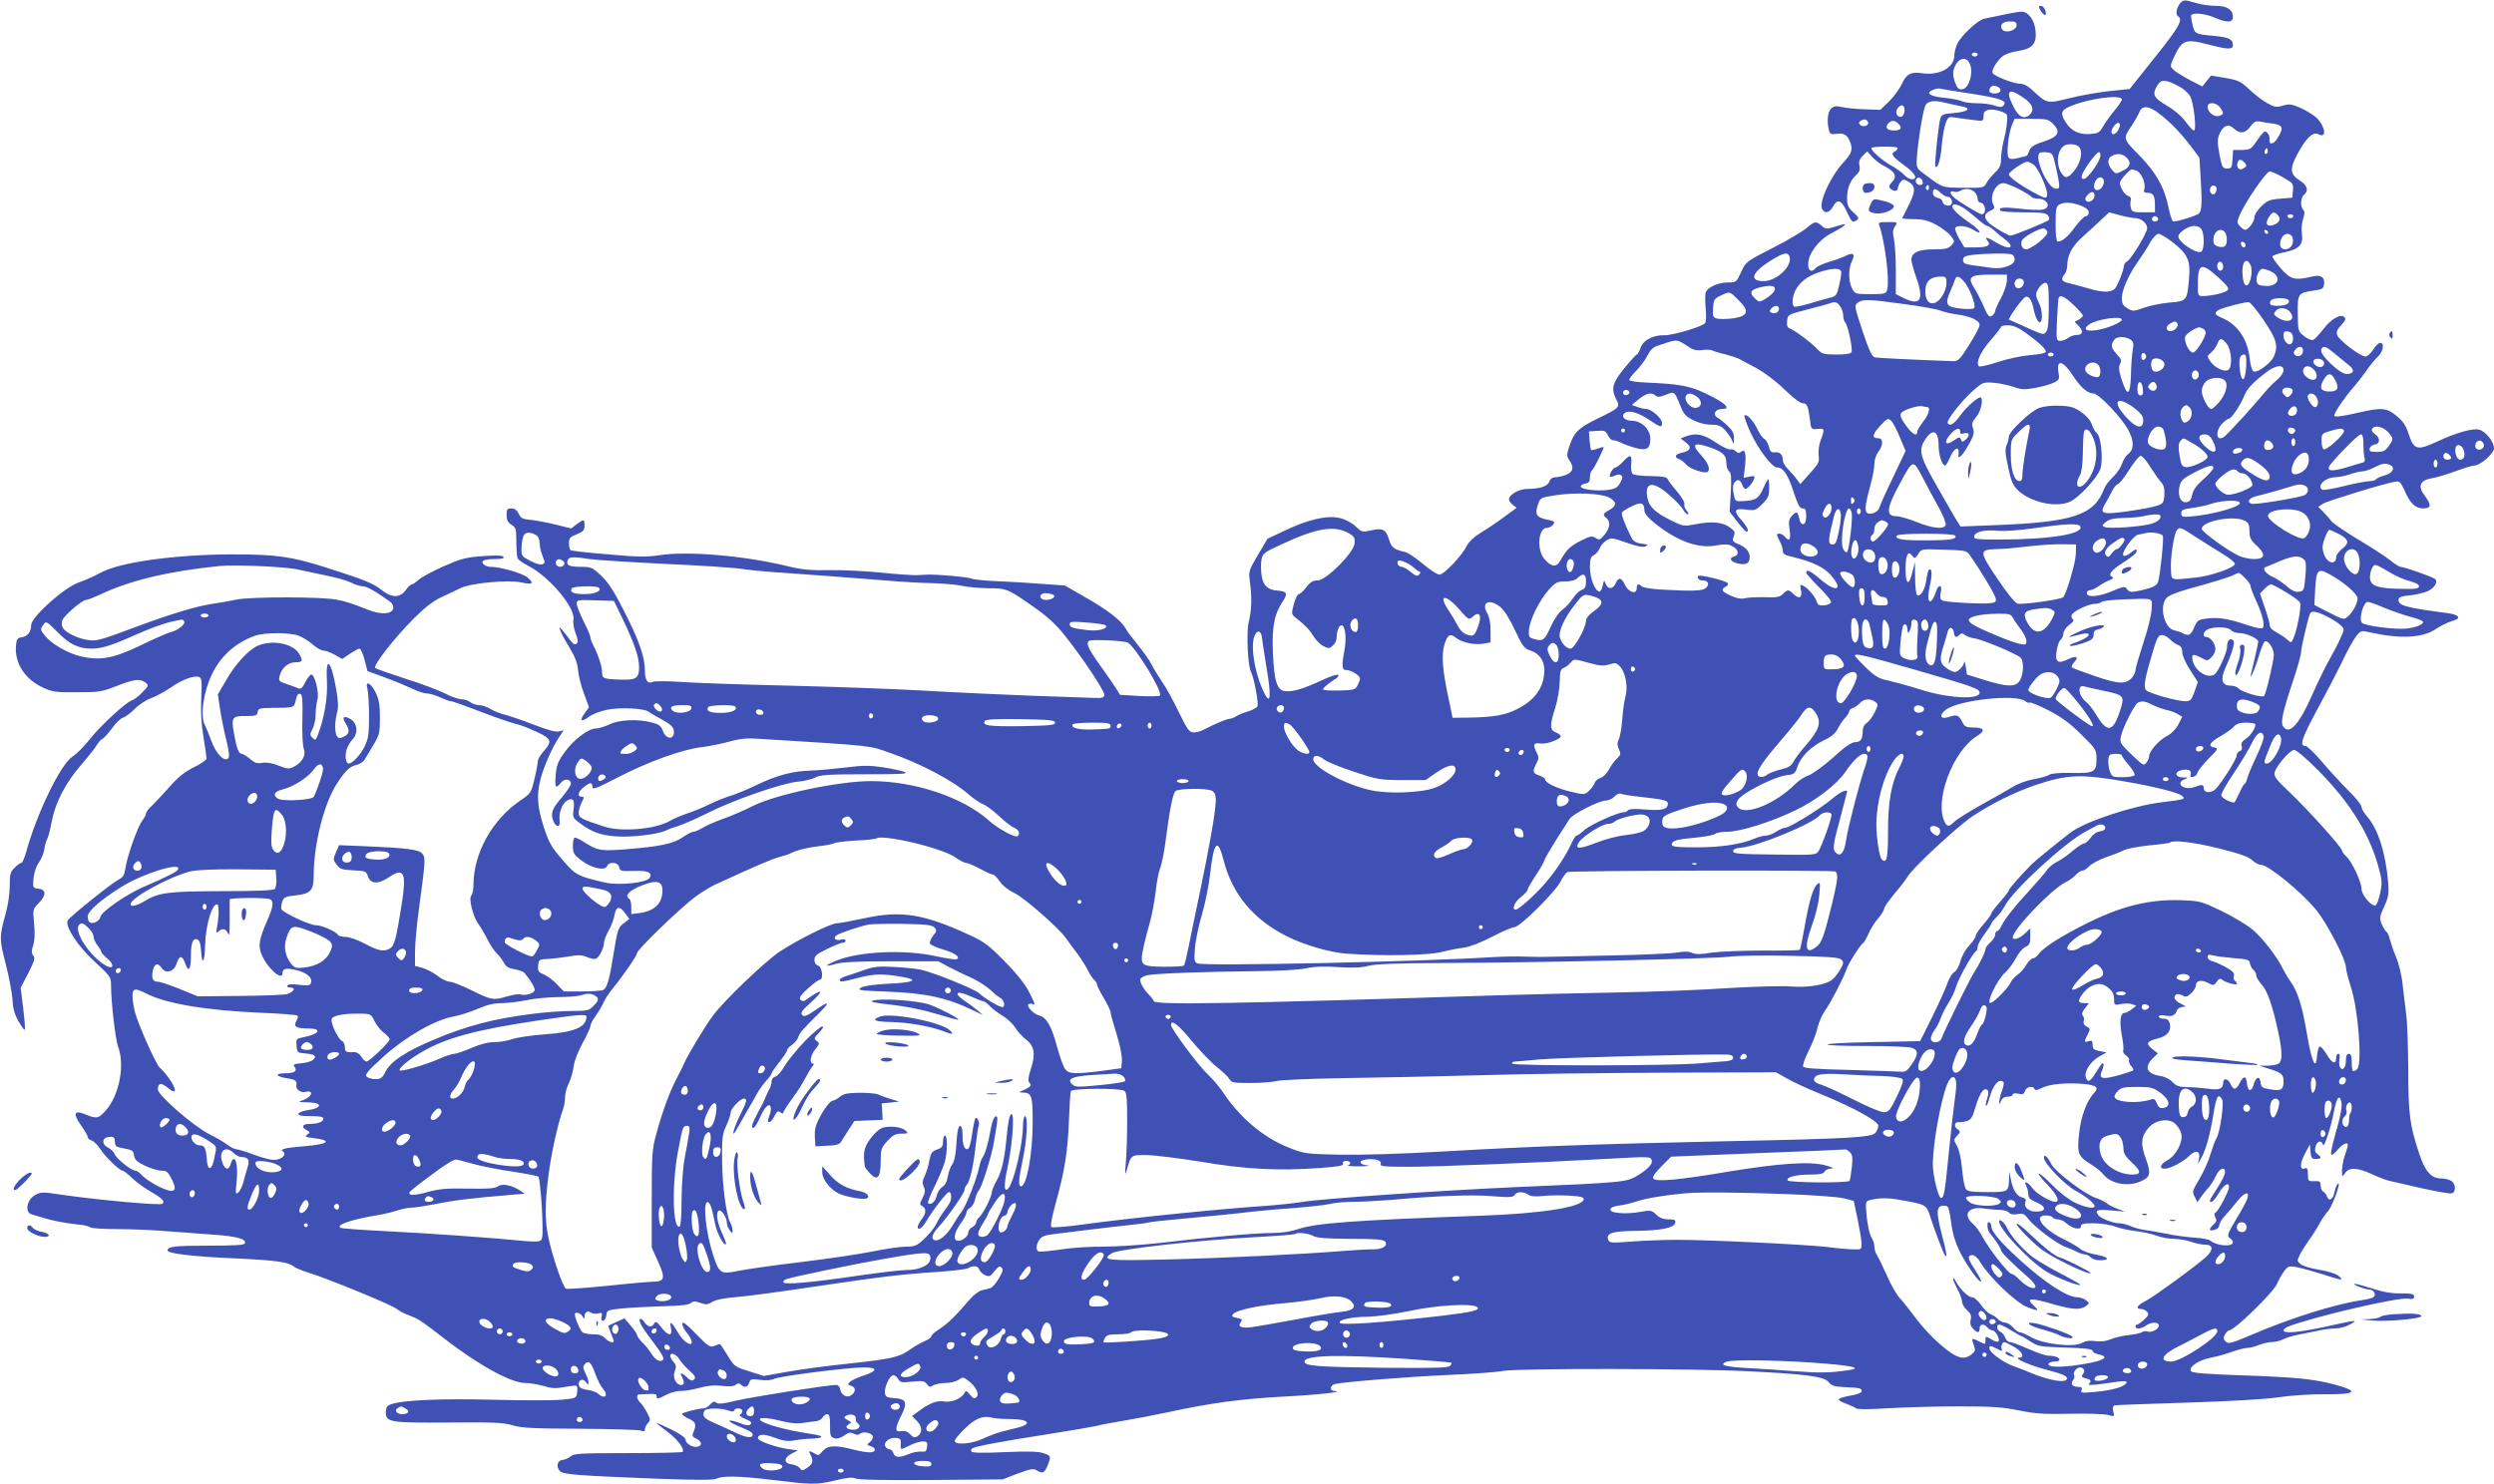 <?xml version="1.0" standalone="no"?>
<!DOCTYPE svg PUBLIC "-//W3C//DTD SVG 20010904//EN"
 "http://www.w3.org/TR/2001/REC-SVG-20010904/DTD/svg10.dtd">
<svg version="1.0" xmlns="http://www.w3.org/2000/svg"
 width="1280pt" height="762pt" viewBox="0 0 1280 762"
 preserveAspectRatio="xMidYMid meet">
<g transform="translate(0,762) scale(0.1,-0.1)"
fill="#3f51b5" stroke="none">
<path d="M11186 7599 c-18 -26 -21 -55 -6 -64 25 -16 1 -58 -120 -209 l-130
-163 -108 -11 c-59 -7 -151 -23 -205 -37 -110 -28 -113 -27 -186 42 -22 21
-44 33 -62 33 -34 0 -137 40 -143 56 -6 16 29 70 57 89 14 9 49 20 78 24 71
11 93 38 86 104 -5 53 -37 97 -71 97 -12 0 -55 -7 -96 -16 -41 -9 -85 -18 -96
-20 -31 -5 -119 -87 -138 -128 -9 -19 -16 -47 -16 -63 -1 -60 -77 -102 -164
-89 -58 9 -83 -4 -106 -57 -11 -23 -39 -62 -64 -87 l-46 -44 -78 3 c-42 1 -95
6 -117 11 -31 7 -43 6 -57 -7 -18 -16 -23 -67 -11 -112 5 -20 11 -22 39 -18
38 6 58 -7 72 -49 11 -35 4 -53 -38 -99 -66 -72 -127 -206 -108 -238 14 -26
37 -20 56 13 23 42 43 34 71 -28 26 -55 28 -57 51 -42 12 8 10 14 -17 39 -28
25 -33 37 -33 76 0 50 16 89 49 119 14 13 19 26 14 46 -4 21 1 34 18 51 l22
22 26 -29 c14 -16 43 -38 64 -48 53 -27 65 -52 38 -80 -16 -17 -18 -25 -9 -34
16 -16 38 -15 38 1 0 7 6 21 13 31 11 15 17 17 35 7 44 -24 46 -47 11 -119
-18 -37 -34 -69 -36 -72 -2 -3 25 -5 60 -5 50 -1 73 -7 116 -30 30 -17 63 -42
74 -57 20 -27 20 -28 2 -48 -15 -16 -31 -20 -89 -20 -80 0 -116 -17 -116 -53
0 -12 12 -56 27 -98 38 -108 18 -140 -63 -101 l-44 22 0 122 c0 68 -5 141 -10
163 -7 31 -6 45 6 63 14 22 14 22 -37 22 -45 0 -50 -2 -44 -17 27 -73 54 -278
41 -327 -6 -25 -9 -26 -86 -26 -78 0 -80 1 -95 30 -19 37 -19 103 0 140 18 36
6 46 -32 27 -15 -8 -53 -22 -84 -31 -31 -9 -62 -23 -69 -31 -22 -26 -40 -18
-40 19 0 53 54 125 120 159 61 31 88 53 55 44 -11 -3 -34 -10 -52 -15 -26 -9
-36 -7 -54 9 -29 25 -34 24 -79 -13 -21 -18 -99 -64 -174 -102 -135 -69 -136
-70 -160 -123 -24 -52 -26 -53 -66 -53 -52 0 -107 -25 -116 -52 -3 -11 -3 -48
0 -82 4 -33 2 -67 -2 -74 -12 -18 -168 -65 -212 -63 -56 1 -108 -26 -120 -65
-7 -19 -15 -34 -19 -34 -4 0 -32 -31 -64 -70 -62 -76 -70 -106 -41 -162 20
-38 17 -42 -99 -98 -96 -47 -119 -70 -141 -137 -16 -48 -16 -54 -2 -75 26 -37
20 -62 -17 -76 -18 -7 -43 -12 -55 -12 -14 0 -26 -9 -31 -24 -10 -23 -48 -36
-114 -36 -35 0 -83 -24 -91 -46 -4 -10 2 -22 16 -34 l22 -17 -63 -46 c-34 -26
-88 -62 -120 -81 -36 -22 -62 -47 -73 -68 -24 -50 -117 -148 -140 -148 -12 0
-50 25 -85 55 -36 30 -77 58 -91 61 -56 12 -71 23 -83 64 -16 52 -33 61 -92
47 -46 -10 -48 -9 -80 21 -19 18 -52 36 -79 42 -64 16 -160 -5 -282 -63 l-91
-43 -49 -83 c-48 -81 -48 -84 -41 -139 11 -76 9 -145 -6 -205 -13 -53 -5 -227
12 -258 15 -28 39 -157 33 -174 -3 -8 -25 -20 -48 -27 -22 -6 -50 -18 -61 -25
-11 -7 -26 -13 -34 -13 -14 0 -80 -28 -133 -56 -14 -8 -38 -14 -52 -14 -22 0
-31 12 -78 108 -28 59 -66 127 -84 152 -17 25 -41 64 -53 87 -11 23 -44 69
-72 103 -28 34 -56 71 -62 84 -21 39 -94 96 -204 158 l-108 62 -110 8 c-60 5
-164 11 -230 14 -66 2 -129 9 -140 14 -17 8 -177 22 -227 20 -10 -1 -35 -2
-55 -3 -21 0 -101 5 -178 13 -77 8 -196 14 -265 13 -102 -2 -142 2 -225 22
-214 52 -508 77 -648 55 -69 -10 -111 -10 -265 4 -101 8 -187 18 -193 21 -5 4
-9 20 -9 36 0 26 6 33 40 46 34 14 40 21 40 45 0 34 -3 34 -40 7 l-28 -22 -89
22 c-48 11 -106 22 -128 23 -32 3 -42 8 -53 31 -9 18 -21 27 -38 27 -21 0 -24
-5 -24 -34 0 -25 6 -38 25 -50 23 -15 25 -23 25 -85 0 -38 3 -77 6 -86 4 -9
29 -27 57 -41 107 -55 242 -216 230 -275 -3 -16 2 -46 11 -70 13 -32 14 -45 5
-53 -8 -8 -17 -3 -33 18 -11 16 -29 38 -39 50 -18 20 -18 20 -12 1 3 -11 24
-51 47 -88 30 -50 42 -82 45 -120 3 -29 16 -82 31 -120 l25 -68 -22 -30 c-29
-40 -19 -49 21 -19 17 13 59 29 92 36 67 14 193 8 215 -10 7 -6 39 -24 70 -41
40 -22 57 -37 59 -54 7 -50 -39 -51 -57 -1 -7 22 -19 31 -52 40 -72 20 -171
16 -221 -9 -24 -11 -56 -21 -70 -21 -39 0 -116 -59 -161 -123 -34 -47 -41 -66
-45 -117 -5 -65 0 -72 27 -38 19 23 51 20 51 -6 0 -8 -20 -38 -45 -68 -52 -60
-60 -82 -46 -121 15 -38 39 -36 33 3 -5 37 14 87 40 101 29 15 38 2 32 -45 -6
-40 -4 -45 28 -69 70 -54 125 -71 228 -72 85 0 198 17 225 35 6 3 30 12 55 19
25 8 93 38 152 67 132 67 382 154 463 161 33 3 74 13 90 22 25 13 67 16 258
16 184 0 223 2 200 12 -15 6 -66 17 -112 24 -68 10 -102 10 -190 -1 -58 -7
-140 -15 -181 -16 -94 -3 -172 -24 -275 -73 -44 -22 -105 -47 -134 -56 -30 -9
-80 -29 -110 -44 -31 -16 -81 -36 -111 -46 -30 -10 -73 -28 -95 -41 -72 -41
-247 -56 -332 -28 -121 39 -133 46 -133 71 0 13 7 37 15 53 14 27 14 30 0 30
-24 0 -18 26 11 49 33 26 44 26 44 2 0 -17 19 -10 133 49 152 79 333 144 427
154 36 4 99 17 140 28 63 17 92 20 175 14 578 -36 542 -32 655 -72 153 -53
320 -141 401 -212 24 -21 58 -44 75 -51 17 -6 54 -35 83 -62 29 -28 64 -54 77
-59 22 -9 31 -29 18 -42 -11 -12 -100 36 -148 79 -134 120 -382 203 -606 203
-165 0 -487 -68 -607 -128 -43 -22 -112 -52 -153 -66 -41 -15 -89 -36 -106
-47 -17 -10 -38 -19 -45 -19 -8 0 -33 -13 -56 -29 -49 -33 -116 -47 -291 -61
-131 -10 -145 -7 -211 35 -22 14 -45 25 -51 25 -5 0 -10 -19 -10 -42 1 -39 5
-46 45 -76 52 -40 121 -54 131 -28 9 23 55 21 61 -4 6 -23 7 -23 83 -21 66 2
90 -10 74 -36 -15 -25 -159 -40 -228 -24 -143 33 -152 38 -221 119 -57 66 -69
88 -95 169 -33 104 -37 162 -15 246 16 62 61 164 96 215 l22 33 -25 -6 c-16
-4 -57 7 -124 33 -54 21 -120 44 -146 51 -27 6 -63 20 -80 31 -18 11 -45 20
-59 20 -14 0 -34 7 -45 15 -10 8 -31 15 -45 15 -14 0 -53 13 -85 30 -32 16
-124 51 -204 76 -80 26 -149 50 -154 55 -13 11 94 149 194 250 62 62 102 93
145 113 33 15 76 36 97 46 49 26 246 45 313 30 58 -13 68 -6 33 25 -26 22
-139 55 -191 55 -14 0 -30 6 -36 14 -15 18 5 26 65 26 30 0 43 4 38 11 -4 8
-37 9 -105 4 -88 -6 -112 -13 -202 -52 -56 -25 -113 -56 -128 -69 -14 -13 -30
-24 -35 -24 -6 0 -20 -13 -32 -30 -31 -41 -71 -40 -125 2 -42 34 -87 52 -295
118 -169 53 -246 64 -472 64 -292 -1 -573 -40 -671 -93 -31 -17 -82 -40 -114
-51 -76 -26 -245 -178 -245 -219 0 -35 -19 -59 -50 -63 -21 -3 -25 -9 -28 -43
-8 -90 47 -174 141 -216 45 -21 67 -24 172 -23 111 0 127 2 203 32 93 36 119
39 148 18 18 -14 18 -16 -15 -50 -19 -20 -44 -39 -55 -42 -31 -10 -162 -131
-217 -201 -27 -35 -66 -74 -87 -87 -60 -38 -184 -293 -237 -488 -9 -32 -20
-58 -26 -58 -5 0 -21 -11 -34 -25 -22 -21 -25 -33 -25 -93 0 -39 -9 -100 -21
-143 -33 -118 -33 -129 0 -256 17 -65 32 -148 35 -183 2 -48 11 -78 31 -113
15 -26 29 -46 32 -43 3 3 -1 52 -8 110 l-13 105 39 75 c32 62 36 78 26 90 -10
12 -10 23 -1 52 8 24 10 61 5 111 -7 75 -7 75 25 108 39 40 37 69 -4 73 -28 3
-28 5 -24 53 3 30 14 62 27 80 12 17 25 47 28 67 3 20 10 46 16 57 6 11 16 51
23 90 19 97 71 197 151 289 37 43 74 89 81 103 8 13 20 27 28 30 7 3 29 27 48
53 19 27 45 52 58 56 13 4 39 24 59 44 20 21 58 46 85 56 27 10 73 35 103 56
57 40 118 62 144 52 12 -4 14 -23 10 -107 -3 -68 0 -134 11 -199 9 -54 16
-104 16 -112 0 -7 -29 -28 -65 -45 -48 -24 -81 -50 -127 -103 -35 -39 -75 -82
-90 -96 -16 -14 -28 -31 -28 -37 0 -7 -9 -23 -19 -37 -24 -30 -77 -180 -87
-243 -5 -37 -12 -49 -36 -61 -36 -19 -250 -190 -260 -209 -17 -28 51 -133 138
-212 81 -75 84 -79 84 -122 0 -85 22 -276 36 -314 36 -96 6 -252 -64 -329 -38
-42 -45 -43 -109 -17 -53 21 -59 1 -18 -57 19 -27 35 -54 35 -61 0 -6 9 -15
20 -18 12 -4 31 -23 44 -43 24 -39 100 -112 115 -112 5 0 28 -17 50 -39 22
-21 65 -52 95 -69 59 -34 73 -49 60 -62 -10 -10 -334 20 -515 46 -97 15 -109
15 -137 0 -44 -23 -57 -90 -20 -100 7 -2 31 -9 53 -16 45 -15 115 -29 190 -37
28 -2 54 -9 59 -14 6 -5 69 -9 140 -9 72 0 187 -5 256 -11 69 -5 177 -13 241
-18 115 -8 164 -22 156 -44 -3 -9 -55 -12 -188 -12 -173 0 -209 -4 -209 -25 0
-15 129 -31 340 -40 218 -10 280 -19 308 -42 9 -8 44 -22 77 -32 95 -29 428
-166 450 -185 11 -10 41 -25 67 -35 45 -16 65 -30 168 -110 179 -140 352 -236
425 -236 23 0 65 -7 93 -15 42 -13 64 -14 108 -6 31 6 60 9 63 6 4 -2 6 -17 3
-34 -4 -29 -5 -30 -81 -37 -42 -4 -200 -4 -351 0 -269 7 -468 -2 -525 -24 -19
-7 -25 -17 -25 -40 0 -52 22 -55 325 -53 229 2 278 0 325 -14 45 -14 105 -17
345 -18 160 -1 300 -5 312 -9 18 -6 23 -5 23 7 0 9 7 22 15 31 14 14 14 19 -4
54 -11 21 -27 44 -35 51 -16 14 -22 41 -8 42 78 5 92 4 92 -8 0 -17 4 -17 51
7 21 11 54 20 72 19 17 -1 61 6 96 16 45 12 80 15 118 10 37 -4 59 -3 69 6 11
9 18 9 26 1 18 -18 36 -14 43 9 6 19 12 21 56 15 31 -4 57 -2 72 5 25 14 373
58 460 59 74 0 73 -18 -4 -43 -30 -10 -60 -24 -68 -32 -11 -11 -10 -14 8 -20
25 -8 24 -33 -2 -49 -22 -14 -51 3 -55 33 -2 12 -11 21 -20 21 -43 0 -437 -62
-515 -81 -65 -16 -91 -18 -101 -10 -10 8 -17 6 -31 -9 -10 -11 -24 -20 -31
-20 -27 0 -114 -22 -114 -29 0 -4 16 -15 36 -25 37 -17 40 -30 20 -76 -4 -10
1 -19 16 -25 28 -13 34 -33 13 -41 -23 -9 -65 12 -66 33 0 12 -25 30 -75 55
-41 20 -74 34 -74 32 0 -2 25 -22 55 -44 52 -39 91 -90 78 -104 -4 -3 -130 -6
-281 -6 -243 0 -278 -2 -294 -17 -10 -9 -28 -17 -41 -18 -27 -2 -35 -36 -13
-57 17 -18 86 -23 487 -39 215 -8 303 -8 317 0 29 15 114 14 272 -5 221 -27
238 -27 333 -5 64 16 93 18 107 11 13 -7 149 -10 387 -8 l368 3 78 30 c65 24
81 27 97 17 30 -19 40 -15 56 23 20 48 19 52 -22 65 -26 9 -82 10 -199 5 -109
-5 -165 -4 -169 3 -3 6 -2 13 3 16 17 11 157 37 376 71 121 19 238 39 260 44
22 6 85 18 140 27 55 9 159 29 230 44 221 48 372 68 590 80 178 9 323 25 263
29 -26 1 -22 30 5 36 49 11 374 37 577 46 118 5 247 14 285 21 85 14 972 13
1263 -2 298 -15 383 -27 407 -55 17 -21 30 -24 95 -27 58 -2 75 -6 75 -18 0
-10 -18 -18 -58 -25 -32 -5 -59 -14 -60 -19 -1 -5 16 -15 37 -22 21 -8 44 -18
51 -24 8 -6 63 -6 161 0 82 5 245 10 362 10 177 0 231 -4 315 -21 83 -17 130
-20 262 -17 88 2 175 -1 194 -6 33 -9 34 -9 27 18 -4 18 -2 28 6 31 7 2 173 8
368 14 223 7 398 17 470 27 64 10 172 17 242 16 166 -1 179 16 42 52 -103 27
-200 36 -463 45 -173 6 -256 12 -264 20 -20 20 34 58 100 71 32 6 82 20 111
31 29 10 63 19 76 19 13 0 40 7 59 15 20 8 50 15 67 15 17 0 44 7 59 15 16 8
53 19 82 24 30 6 74 15 99 20 25 6 63 11 85 11 22 0 56 9 75 20 47 26 37 25
-120 -10 -139 -30 -220 -38 -220 -20 0 6 12 15 27 21 132 50 560 150 611 142
25 -4 32 -2 32 11 0 13 -12 16 -67 16 -46 -1 -94 7 -148 25 -44 14 -84 25 -90
24 -18 -1 50 -28 73 -29 26 0 41 -28 22 -40 -7 -5 -34 -11 -59 -15 -134 -19
-363 -91 -564 -177 -106 -45 -121 -49 -134 -35 -12 11 -13 19 -4 36 7 11 16
21 21 21 28 0 227 194 247 240 8 19 24 48 36 64 18 25 24 27 59 22 21 -4 81
-20 132 -36 108 -35 119 -36 88 -10 -13 11 -54 24 -98 31 -42 7 -85 19 -96 29
-20 16 -20 17 -3 51 10 19 32 54 50 79 18 25 40 60 49 78 10 19 29 47 44 64
24 27 72 162 50 140 -6 -6 -13 -25 -17 -43 -7 -37 -28 -49 -38 -22 -3 10 -12
22 -20 26 -7 4 -13 19 -13 31 0 21 -5 24 -32 22 -31 -1 -33 1 -33 35 0 27 -4
35 -14 31 -28 -11 -29 22 -3 72 l27 51 3 -37 c3 -33 7 -38 28 -38 28 0 31 8 8
25 -12 8 -15 20 -10 38 7 30 32 36 38 10 5 -22 42 91 57 173 13 66 26 86 36
54 8 -26 1 -67 -32 -183 -14 -48 -22 -91 -18 -95 3 -4 19 8 33 26 26 30 52 42
52 23 0 -5 -7 -28 -15 -51 -8 -23 -15 -59 -15 -78 0 -36 0 -36 16 -14 21 31
65 28 140 -7 34 -16 76 -32 95 -35 19 -4 94 -21 166 -38 73 -16 140 -28 148
-24 20 7 19 46 -2 62 -10 7 -34 14 -54 14 -51 0 -83 36 -113 128 -48 143 -56
203 -56 432 -1 118 -5 247 -11 285 -5 39 -13 106 -18 150 -4 45 -19 107 -34
142 -14 34 -28 76 -32 92 -4 17 -11 34 -17 37 -5 4 -16 21 -24 39 -12 31 -12
38 12 90 23 49 25 66 21 123 -13 154 -52 276 -108 340 -16 18 -29 41 -29 50 0
10 -30 47 -66 82 -36 36 -97 102 -136 148 -38 45 -77 82 -84 82 -34 0 -22 37
54 178 44 81 103 194 131 252 27 58 61 118 74 134 24 30 25 30 78 18 151 -33
264 -27 331 19 24 16 60 34 81 40 51 14 42 32 -19 41 -215 28 -254 39 -254 68
0 14 12 19 62 24 34 4 74 14 90 22 35 18 52 48 35 62 -14 11 -159 62 -177 62
-6 0 -30 15 -53 34 -23 18 -96 66 -162 105 -66 40 -128 82 -138 94 -9 12 -29
34 -43 49 l-26 26 24 16 c22 14 308 102 370 113 23 4 28 0 48 -43 29 -68 56
-94 97 -94 41 0 43 18 7 66 -37 48 -24 79 38 89 24 4 78 20 121 36 43 16 86
29 96 29 31 0 101 62 101 89 0 33 -43 87 -76 95 -33 9 -117 -15 -216 -61 -101
-47 -119 -43 -145 36 -14 45 -29 68 -62 95 -50 42 -77 45 -186 20 -100 -23
-135 -27 -135 -17 0 14 54 94 98 144 21 24 52 64 69 89 17 25 43 56 57 69 28
26 35 71 12 71 -8 0 -24 -16 -36 -35 -12 -19 -30 -35 -40 -35 -26 0 -137 84
-145 110 -5 16 0 30 21 51 21 22 25 32 16 41 -19 19 -68 -9 -109 -63 -20 -26
-43 -51 -51 -54 -8 -3 -29 5 -46 19 -31 24 -32 25 -33 115 -2 104 1 108 86
120 40 5 46 10 49 32 4 37 -16 50 -63 39 -88 -21 -109 -15 -159 42 -25 29 -45
57 -43 62 2 5 30 15 62 21 74 15 98 40 89 95 -3 21 -1 55 6 75 9 27 9 40 1 48
-16 16 -14 62 4 77 25 21 17 48 -20 72 -52 33 -55 60 -15 135 45 84 81 119
108 104 43 -23 39 33 -5 81 -14 14 -51 38 -82 52 -50 22 -61 24 -94 14 -33
-10 -42 -9 -80 12 -23 12 -64 44 -92 70 -45 43 -57 48 -124 60 l-73 12 -23
-28 -22 -28 -64 33 c-35 19 -73 42 -83 52 -19 18 -19 19 -1 60 44 96 59 102
185 69 96 -25 120 -25 120 -1 0 29 -20 39 -90 46 -105 10 -105 10 -117 57 -6
23 -9 46 -7 50 9 15 72 8 119 -12 65 -28 95 -27 95 3 0 37 -30 57 -86 57 -27
0 -67 5 -89 11 -22 6 -50 13 -61 16 -15 3 -27 -2 -38 -18z m-836 -108 c0 -28
-60 -45 -75 -21 -14 22 4 40 40 40 28 0 35 -4 35 -19z m-200 -151 c0 -5 -7
-10 -15 -10 -8 0 -15 5 -15 10 0 6 7 10 15 10 8 0 15 -4 15 -10z m-37 -57 c14
-46 -10 -117 -41 -121 -18 -3 -26 4 -37 32 -9 22 -13 47 -9 64 16 66 71 82 87
25z m1071 -107 c22 -11 48 -34 57 -51 18 -33 34 -175 19 -175 -6 0 -25 21 -43
46 -21 28 -58 60 -98 83 -69 41 -76 58 -43 108 17 27 44 24 108 -11z m-925 -5
c7 -5 10 -14 7 -20 -10 -16 -56 -14 -56 2 0 26 23 35 49 18z m-142 -32 c149
-23 189 -37 165 -61 -9 -9 -19 -9 -45 0 -18 7 -59 12 -91 12 -31 0 -66 5 -76
10 -11 6 -52 14 -91 18 -76 7 -99 25 -57 41 12 6 28 8 35 6 7 -2 79 -14 160
-26z m267 -20 c47 -31 59 -62 34 -87 -27 -27 -57 -14 -83 38 -44 86 -28 102
49 49z m506 -10 c0 -6 -17 -32 -39 -58 -21 -25 -47 -62 -58 -81 -17 -31 -25
-35 -66 -38 -58 -4 -98 16 -127 63 -27 44 -22 60 27 80 95 40 263 62 263 34z
m-900 -18 c19 -5 52 -12 73 -16 59 -10 40 -29 -34 -35 -57 -5 -64 -7 -71 -30
-10 -37 -31 -240 -25 -246 12 -12 28 40 33 113 4 43 13 93 20 112 13 32 16 33
52 27 20 -3 61 -9 90 -12 51 -7 52 -6 52 19 0 20 6 28 24 33 30 7 96 -13 97
-29 3 -28 -4 -76 -17 -127 -8 -30 -14 -73 -14 -95 0 -33 -6 -47 -31 -71 -17
-16 -37 -40 -44 -54 -13 -24 -16 -25 -118 -24 -112 1 -103 -2 -200 70 -41 30
-42 31 -39 85 4 71 29 230 42 263 11 29 44 34 110 17z m1404 -23 c21 -29 20
-35 -5 -43 -24 -8 -59 19 -59 47 0 26 45 24 64 -4z m-1621 0 c6 -21 -4 -48
-19 -48 -20 0 -29 27 -14 45 15 18 27 19 33 3z m1307 -30 c58 -44 113 -101
165 -170 l43 -57 7 -113 c8 -133 5 -168 -15 -178 -36 -18 -120 -41 -128 -36
-5 3 -15 34 -22 68 -20 103 -63 181 -150 270 -86 87 -85 86 -38 155 15 23 32
53 38 67 13 36 48 34 100 -6z m-1492 -46 c5 -17 -27 -27 -41 -13 -9 9 -8 14 3
21 18 11 32 8 38 -8z m948 -7 c42 -42 30 -66 -45 -91 -48 -15 -67 -27 -75 -45
-5 -13 -11 -26 -12 -27 -1 -2 -22 -8 -45 -13 -32 -8 -44 -7 -51 3 -11 17 0
123 18 166 l13 32 86 0 c79 0 88 -2 111 -25z m-792 -1 c21 -21 12 -34 -24 -34
-34 0 -47 15 -30 35 16 19 35 19 54 -1z m1924 1 c49 -8 53 -22 22 -73 -22 -36
-47 -38 -42 -5 1 11 -4 25 -12 32 -14 12 -17 10 -69 -64 -15 -20 -26 -25 -62
-25 l-44 0 -3 -47 c-3 -44 -5 -48 -28 -48 -23 0 -26 6 -39 72 -11 59 -11 79
-1 103 19 45 46 57 74 31 31 -30 61 -26 86 10 18 24 28 29 49 25 14 -3 45 -8
69 -11z m-788 -8 c0 -7 -6 -22 -14 -33 -22 -28 -41 -6 -20 24 17 24 34 29 34
9z m-212 -109 c26 -26 11 -89 -31 -135 -27 -31 -43 -29 -62 7 -24 47 -15 109
19 132 17 12 61 9 74 -4z m-928 -8 c0 -5 -7 -13 -16 -18 -22 -12 -13 -25 52
-73 55 -40 69 -69 36 -69 -11 0 -27 9 -38 21 -10 12 -39 33 -64 47 -51 28
-111 82 -105 92 6 10 135 10 135 0z m1896 -27 c-10 -10 -19 5 -10 18 6 11 8
11 12 0 2 -7 1 -15 -2 -18z m-1084 -73 c23 -105 22 -112 -4 -108 -40 6 -107
156 -81 182 4 4 21 6 38 4 29 -3 31 -6 47 -78z m228 61 c0 -27 -62 -115 -83
-119 -26 -5 -14 29 31 90 39 52 52 59 52 29z m132 -8 c29 -26 22 -51 -18 -70
-35 -17 -36 -17 -55 6 -24 29 -24 57 -1 70 25 15 53 13 74 -6z m609 -29 c10
-13 10 -17 -2 -25 -18 -12 -26 -11 -34 1 -8 13 1 40 13 40 5 0 15 -7 23 -16z
m-1084 -9 c25 -18 78 -138 69 -160 -5 -14 -10 -13 -46 5 -75 38 -150 90 -150
104 0 14 75 65 95 66 6 0 20 -7 32 -15z m528 -31 c23 -9 48 -62 41 -90 -5 -20
-3 -24 18 -24 27 0 36 -16 36 -66 l0 -34 -59 0 c-54 0 -59 2 -65 24 -3 14 -3
31 0 39 3 9 -2 18 -14 21 -18 6 -42 45 -42 68 0 13 50 68 61 68 4 0 15 -3 24
-6z m753 -35 c51 -29 53 -32 50 -67 l-3 -37 -62 -5 c-54 -4 -67 -10 -97 -39
-21 -20 -36 -45 -36 -58 0 -22 -31 -63 -48 -63 -5 0 -17 9 -26 19 -16 17 -16
22 -2 55 27 65 137 226 155 226 9 0 40 -14 69 -31z m-1850 -22 c2 -10 -3 -17
-12 -17 -18 0 -29 16 -21 31 9 14 29 6 33 -14z m927 13 c9 -15 -4 -47 -22 -54
-23 -9 -33 12 -20 41 11 24 31 30 42 13z m-435 -50 c32 -16 61 -34 65 -40 3
-5 19 -10 34 -10 50 0 71 -45 26 -56 -14 -3 -64 -2 -112 4 -87 10 -118 8 -107
-9 3 -5 56 -9 118 -9 90 0 116 -3 126 -15 8 -10 9 -19 4 -25 -10 -10 -182 -80
-196 -80 -6 0 -37 16 -69 36 -67 40 -78 72 -34 92 22 10 24 15 15 33 -21 39
12 109 52 109 10 0 45 -13 78 -30z m-460 4 c0 -8 -5 -12 -10 -9 -6 4 -8 11 -5
16 9 14 15 11 15 -7z m1477 0 c1 -5 -2 -16 -7 -24 -12 -20 -35 2 -26 25 6 17
27 16 33 -1z m-1417 -24 c11 -11 27 -20 35 -20 19 0 31 -28 18 -41 -12 -12
-43 -1 -43 16 0 7 -11 16 -25 19 -16 4 -25 13 -25 26 0 25 15 25 40 0z m174 4
c9 -8 16 -24 16 -35 0 -10 6 -19 14 -19 8 0 17 -9 21 -20 7 -21 0 -40 -14 -40
-12 0 -119 65 -142 86 -24 21 -24 37 -1 30 9 -3 24 -1 32 4 23 15 57 12 74 -6z
m616 -18 c0 -22 -29 -41 -42 -28 -9 9 -7 17 7 32 18 20 35 18 35 -4z m-70 -52
c27 -11 40 -22 40 -35 0 -10 -7 -19 -15 -19 -8 0 -33 -25 -55 -55 -38 -52 -66
-75 -89 -75 -7 0 -11 33 -11 90 0 74 3 91 18 99 25 15 66 13 112 -5z m-578
-29 c23 -20 54 -44 66 -55 13 -11 28 -20 32 -20 5 0 20 -10 34 -22 13 -13 38
-33 55 -46 60 -45 24 -59 -44 -17 -45 28 -63 32 -45 10 20 -24 2 -35 -60 -35
l-58 0 -27 45 c-14 25 -23 50 -20 55 10 16 58 11 93 -10 50 -31 38 -4 -15 33
-57 39 -93 72 -93 87 0 21 39 9 82 -25z m778 -20 c30 -8 66 -15 79 -15 30 0
61 -27 61 -51 0 -25 -81 -158 -102 -170 -10 -5 -18 -17 -18 -27 0 -9 -10 -40
-22 -69 -19 -45 -26 -54 -55 -59 -20 -4 -58 1 -100 14 -37 11 -83 23 -100 27
-41 8 -49 21 -29 44 9 10 16 32 16 50 0 49 24 95 71 138 32 29 144 132 144
133 0 0 25 -7 55 -15z m808 3 c19 -19 14 -37 -13 -50 -37 -17 -54 2 -31 36 18
29 27 31 44 14z m82 -8 c0 -5 -7 -10 -15 -10 -8 0 -15 5 -15 10 0 6 7 10 15
10 8 0 15 -4 15 -10z m-695 -9 c7 -12 -12 -24 -25 -16 -11 7 -4 25 10 25 5 0
11 -4 15 -9z m225 -60 c15 -29 13 -108 -4 -114 -26 -10 -116 51 -116 79 0 20
50 54 81 54 18 0 32 -7 39 -19z m-792 -13 c4 -19 -82 -87 -109 -88 -20 0 -31
23 -22 45 7 19 92 65 113 62 8 -1 16 -10 18 -19z m920 -27 c4 -41 -9 -56 -42
-47 -20 5 -26 13 -26 34 0 60 63 72 68 13z m213 26 c-1 -12 -15 -9 -19 4 -3 6
1 10 8 8 6 -3 11 -8 11 -12z m-491 -50 c77 -60 93 -93 85 -185 -10 -116 -11
-118 -97 -125 -40 -3 -99 -15 -132 -26 -56 -20 -60 -20 -87 -4 -23 14 -29 24
-29 53 0 41 37 124 84 189 18 25 45 67 60 94 16 27 35 47 44 47 10 -1 42 -20
72 -43z m618 15 c4 -28 -14 -52 -40 -52 -25 0 -33 25 -19 56 15 33 54 30 59
-4z m-243 -30 c0 -18 -20 -15 -23 4 -3 10 1 15 10 12 7 -3 13 -10 13 -16z
m-2341 -58 c18 -46 -62 -125 -129 -127 -80 -2 -66 43 31 104 66 41 89 47 98
23z m1140 10 c9 -3 16 -15 16 -26 0 -29 -63 -52 -120 -43 -25 3 -67 10 -95 13
-41 6 -50 11 -50 27 0 16 9 21 45 26 63 8 185 10 204 3z m1086 -65 c0 -10 -7
-19 -15 -19 -15 0 -21 31 -9 43 11 10 24 -3 24 -24z m141 9 c13 -30 -2 -103
-21 -103 -10 0 -17 15 -20 47 -8 70 18 105 41 56z m-166 -62 c46 -42 57 -57
48 -66 -12 -13 -80 -29 -125 -30 -27 0 -28 1 -28 59 0 110 17 116 105 37z
m-1935 25 c0 -11 -5 -42 -12 -70 -11 -48 -14 -52 -52 -61 -23 -6 -70 -19 -105
-30 -36 -10 -68 -17 -73 -14 -13 8 -9 52 6 82 22 43 61 73 118 93 73 25 118
25 118 0z m2203 7 c60 -28 41 -81 -27 -76 -33 2 -42 7 -44 25 -4 27 14 63 31
63 7 0 25 -6 40 -12z m-1353 -50 c-1 -18 -14 -58 -30 -88 -17 -30 -30 -60 -30
-66 0 -6 -6 -17 -14 -23 -16 -14 -24 -5 -51 59 -11 25 -30 62 -43 82 -36 56
-21 68 84 68 l84 0 0 -32z m-310 -10 c0 -41 -31 -94 -61 -103 -31 -10 -51 19
-47 70 3 44 29 65 81 65 24 0 27 -4 27 -32z m89 8 c28 -30 65 -126 53 -138 -5
-5 -36 -6 -70 -2 -73 8 -81 21 -54 85 11 24 22 52 25 62 8 23 19 22 46 -7z
m305 5 c10 -16 -5 -41 -25 -41 -19 0 -27 29 -12 43 9 10 31 9 37 -2z m131
-132 c0 -83 -4 -121 -13 -132 -15 -18 -9 -20 -135 37 l-58 26 16 28 c9 15 29
43 45 62 23 28 30 32 43 22 8 -7 18 -29 22 -48 8 -48 26 -85 36 -78 14 8 10
66 -6 98 -8 15 -15 35 -15 42 0 25 32 65 49 62 14 -3 16 -21 16 -119z m-1411
73 c-6 -9 -25 -25 -43 -36 -30 -18 -33 -18 -51 -1 -38 34 -26 51 42 64 49 9
68 -1 52 -27z m-182 -42 c58 -57 51 -82 -24 -94 -32 -4 -69 -5 -83 -2 -24 6
-26 10 -23 54 3 43 6 49 38 64 48 23 47 23 92 -22z m1721 -26 c26 -25 47 -49
47 -54 0 -5 -9 -14 -21 -21 l-21 -11 22 -23 c25 -27 19 -45 -14 -45 -12 0 -31
-7 -42 -15 -10 -8 -28 -15 -40 -15 -20 0 -21 4 -17 103 3 56 6 108 8 115 7 22
29 12 78 -34z m1103 25 c10 -16 -15 -29 -58 -29 -26 0 -38 4 -38 14 0 8 6 17
13 19 23 10 76 7 83 -4z m-1974 -20 c84 -11 169 -26 188 -34 19 -7 56 -16 82
-19 67 -8 118 -31 118 -54 0 -10 -24 -56 -54 -103 -50 -79 -55 -84 -87 -83
-216 8 -378 16 -395 19 -17 4 -29 29 -65 136 -42 127 -43 131 -24 145 25 19
56 18 237 -7z m-328 -11 c9 -12 16 -34 16 -48 0 -14 5 -31 11 -37 13 -13 38
-133 32 -150 -4 -9 -28 -13 -77 -13 -65 0 -75 3 -97 26 -29 32 -117 98 -142
107 -14 5 -17 15 -15 39 3 33 4 33 103 59 55 14 107 28 115 31 27 11 39 8 54
-14z m2174 -72 c67 -99 75 -130 53 -185 -15 -34 -84 -86 -104 -78 -9 3 -17 29
-21 68 -12 101 -63 174 -144 208 -37 15 -40 26 -12 41 20 11 123 38 150 39 8
1 43 -41 78 -93z m-2488 60 c0 -19 -17 -29 -37 -22 -12 5 -13 9 -3 21 16 19
40 19 40 1z m2626 -21 c29 -43 -20 -58 -71 -22 -17 13 -17 17 -5 31 17 22 59
17 76 -9z m-866 -36 c0 -14 -76 -46 -131 -54 -55 -8 -71 6 -36 30 41 27 167
45 167 24z m285 -19 c9 -15 -14 -40 -36 -40 -24 0 -25 26 -1 39 22 13 29 13
37 1z m-781 -47 c67 -48 106 -84 106 -98 0 -8 -29 -14 -80 -18 -47 -4 -116
-19 -168 -36 -48 -16 -91 -26 -96 -21 -17 17 8 73 60 133 30 34 54 65 54 69 0
5 16 8 36 8 26 0 51 -11 88 -37z m910 21 c9 -3 16 -13 16 -22 0 -24 -49 -102
-65 -102 -20 0 -47 57 -40 81 5 16 44 42 72 49 1 0 8 -3 17 -6z m464 -43 c2
-13 -1 -28 -7 -34 -15 -15 -41 10 -41 40 0 20 4 24 23 21 14 -2 23 -11 25 -27z
m-833 -15 c15 -11 17 -20 11 -52 -4 -21 -8 -76 -9 -121 -3 -117 -19 -125 -50
-25 -13 41 -14 59 -6 74 9 17 6 25 -19 52 -28 30 -31 47 -9 74 13 16 58 15 82
-2z m-2260 -42 c17 -11 37 -15 61 -11 20 3 43 2 52 -2 10 -5 39 -14 67 -20 27
-7 60 -18 72 -24 12 -7 52 -28 90 -48 39 -22 99 -67 141 -108 41 -40 81 -71
93 -71 23 0 29 -13 38 -83 6 -52 7 -52 39 -49 37 4 38 0 16 -59 -9 -25 -13
-59 -10 -79 4 -31 0 -41 -45 -90 l-49 -55 -18 24 c-9 13 -29 36 -44 51 -16 16
-28 36 -28 47 0 29 -15 44 -40 41 -19 -2 -25 3 -32 30 -5 18 -15 35 -23 39 -8
3 -23 24 -34 47 -19 43 -57 84 -68 73 -3 -4 11 -44 32 -89 42 -89 110 -178
136 -178 31 0 55 -35 83 -122 23 -69 33 -88 47 -88 15 0 19 -8 19 -40 0 -49
-27 -57 -36 -10 -8 35 -15 37 -38 11 -15 -16 -17 -30 -11 -70 7 -52 -1 -64
-25 -36 -13 16 -40 21 -40 8 1 -5 7 -19 15 -33 8 -14 14 -35 15 -47 0 -17 9
-23 53 -33 99 -24 154 -50 191 -90 70 -78 33 -96 -50 -25 -51 44 -74 55 -74
35 0 -5 30 -39 66 -75 36 -35 64 -70 62 -77 -3 -7 -18 -14 -35 -16 -24 -2 -33
2 -38 17 -8 27 -43 69 -67 82 -20 11 -21 9 -15 -19 8 -40 -8 -50 -37 -23 -27
26 -31 26 -55 2 -17 -17 -32 -19 -93 -17 -40 1 -85 -1 -101 -5 -19 -5 -41 -2
-72 12 -49 22 -55 32 -27 48 11 6 14 13 7 19 -13 12 -137 42 -147 36 -13 -8 1
-24 22 -24 26 0 35 -19 17 -37 -16 -17 -67 -19 -226 -10 -51 3 -98 10 -104 16
-17 17 -27 13 -27 -10 0 -33 -42 -20 -60 18 -18 39 -33 42 -48 8 -14 -31 -40
-32 -51 -2 -8 21 -9 20 -16 -11 -4 -18 -12 -31 -18 -29 -23 6 -47 72 -47 124
0 42 4 54 20 63 12 6 25 22 30 35 5 13 20 31 34 40 24 16 29 15 104 -11 54
-19 84 -25 97 -19 17 7 13 10 -20 14 -29 4 -43 13 -52 31 -38 77 -54 121 -48
130 4 6 27 20 52 32 48 23 62 17 63 -27 1 -12 23 -38 54 -62 115 -92 223 -131
315 -113 40 7 60 7 80 -3 33 -16 40 -46 11 -54 -28 -7 -20 -25 16 -35 43 -11
64 -1 64 31 0 31 -21 54 -64 70 -21 9 -26 16 -21 29 12 30 11 33 -15 53 -36
28 -91 34 -171 19 -68 -13 -69 -13 -132 18 -82 40 -114 71 -122 116 -16 83 28
89 112 15 32 -28 64 -61 71 -75 7 -13 18 -24 24 -24 6 0 4 8 -6 19 -9 10 -14
25 -11 32 3 9 -14 37 -39 67 -24 28 -46 57 -48 64 -3 9 -29 13 -86 14 -46 0
-87 5 -93 11 -6 6 -10 30 -7 52 4 49 -5 51 -42 11 -15 -16 -33 -30 -39 -30
-12 0 -35 -39 -28 -47 3 -2 14 0 24 5 11 6 25 7 32 3 10 -7 10 -14 -3 -38 -13
-25 -24 -32 -62 -38 -58 -8 -146 3 -141 19 2 6 13 12 25 14 17 3 22 10 22 32
0 16 5 32 11 36 9 5 59 106 59 118 0 3 -13 -1 -30 -7 -16 -6 -31 -9 -34 -7 -2
3 -6 25 -8 50 l-3 45 42 3 c38 3 44 0 55 -22 6 -14 18 -26 27 -26 9 0 27 -6
41 -13 14 -7 46 -19 72 -26 59 -17 78 -5 78 46 0 49 -45 93 -95 93 -38 0 -59
25 -34 41 22 14 70 0 124 -37 58 -39 65 -41 65 -15 0 23 -54 71 -80 71 -10 0
-31 5 -47 11 l-28 10 35 29 c37 31 68 38 87 19 9 -9 22 -8 52 4 46 19 45 19
76 -58 16 -41 28 -54 65 -72 27 -14 62 -23 90 -23 37 0 51 -5 73 -27 14 -16
30 -39 36 -53 9 -24 10 -24 10 9 1 25 -7 41 -32 65 -18 17 -41 36 -52 42 -26
14 -13 44 20 44 54 0 22 31 -85 82 -79 37 -134 47 -300 54 -47 2 -86 7 -88 13
-2 5 14 26 35 47 21 21 47 56 58 78 15 30 29 44 55 52 106 35 90 36 165 -12z
m2754 20 c24 -30 29 -115 9 -132 -19 -15 -72 10 -94 43 -18 27 -17 28 4 45 12
10 26 30 32 44 12 33 23 33 49 0z m391 -34 c0 -24 -26 -38 -42 -22 -8 8 -8 15
2 27 18 21 40 19 40 -5z m168 -20 c26 -21 58 -48 71 -58 28 -22 21 -42 -15
-42 -15 0 -42 16 -70 42 -50 46 -68 73 -59 88 11 17 25 11 73 -30z m-1448 0
c0 -5 -7 -10 -15 -10 -8 0 -15 5 -15 10 0 6 7 10 15 10 8 0 15 -4 15 -10z
m475 -10 c0 -7 -6 -15 -12 -17 -8 -3 -13 4 -13 17 0 13 5 20 13 18 6 -3 12
-11 12 -18z m513 -52 c-4 -76 -23 -88 -32 -20 -7 56 -1 82 21 82 11 0 13 -13
11 -62z m-420 15 c4 -24 -30 -48 -54 -39 -14 6 -19 47 -7 60 16 15 58 1 61
-21z m820 6 c2 -9 -4 -19 -12 -22 -19 -8 -51 17 -42 32 11 17 50 9 54 -10z
m-1288 -69 c38 -58 74 -90 104 -90 27 0 143 -121 180 -189 30 -56 29 -100 -3
-123 -10 -7 -23 -28 -29 -46 -6 -19 -24 -46 -39 -62 -35 -35 -47 -51 -55 -72
-51 -133 -160 -169 -559 -184 l-177 -7 -15 24 c-9 13 -54 91 -101 174 -95 165
-102 195 -63 252 39 57 67 41 67 -41 0 -42 18 -96 33 -96 4 0 17 21 27 46 21
47 47 56 42 14 -2 -19 0 -21 13 -10 8 7 27 35 43 64 22 41 26 56 18 78 -8 22
-5 32 17 58 25 29 39 100 20 100 -15 0 -75 -54 -104 -95 -31 -43 -52 -55 -63
-37 -8 13 74 117 131 167 48 42 52 44 104 40 30 -2 76 -12 103 -21 42 -15 57
-15 114 -5 36 7 78 19 94 27 27 14 29 19 23 50 -13 72 23 65 75 -16z m128 58
c14 -14 16 -54 3 -62 -14 -9 -61 12 -67 29 -13 33 38 59 64 33z m952 -29 c0
-11 -14 -33 -31 -47 -18 -15 -39 -36 -48 -46 -34 -41 -123 -142 -132 -151 -6
-5 -20 -21 -32 -34 -57 -62 -67 -71 -82 -71 -24 0 -18 48 10 75 13 14 28 25
34 25 13 0 63 75 80 120 14 35 44 67 115 121 47 35 86 39 86 8z m154 5 c23
-22 21 -54 -3 -54 -22 0 -51 25 -51 44 0 29 30 35 54 10z m-589 -30 c0 -10 -8
-20 -17 -22 -18 -3 -26 27 -11 42 12 11 28 0 28 -20z m700 -25 c22 -42 13 -59
-30 -59 -41 0 -52 17 -34 52 24 46 43 48 64 7z m-565 -4 c17 -21 3 -71 -32
-111 -17 -19 -34 -34 -39 -34 -16 0 -49 63 -49 93 0 15 9 36 20 47 24 24 82
27 100 5z m-422 -43 c2 -24 -1 -32 -12 -32 -12 0 -16 10 -16 36 0 45 24 42 28
-4z m69 22 c9 -23 -13 -40 -32 -24 -12 10 -13 16 -4 26 15 18 28 18 36 -2z
m699 -25 c3 -6 -1 -18 -10 -27 -15 -15 -17 -15 -32 0 -19 19 -11 38 16 38 10
0 22 -5 26 -11z m-3403 -14 c1 -5 -6 -11 -15 -13 -11 -2 -18 3 -18 13 0 17 30
18 33 0z m345 -21 c28 -19 29 -50 1 -57 -33 -9 -75 44 -52 66 10 11 27 8 51
-9z m3182 -5 c12 -22 7 -49 -9 -49 -15 0 -44 47 -36 60 10 17 34 11 45 -11z
m-936 -54 c32 -25 46 -43 46 -60 0 -54 -39 -44 -98 25 -65 76 -32 98 52 35z
m-1063 5 c19 0 8 -39 -21 -75 -16 -21 -30 -44 -30 -51 0 -28 -27 -13 -59 33
-25 35 -31 51 -24 62 11 17 90 42 111 35 8 -2 18 -4 23 -4z m1349 -4 c16 -20
9 -56 -13 -70 -14 -8 -20 -8 -27 4 -13 21 -12 54 2 68 16 16 23 15 38 -2z
m548 -22 c-4 -21 -39 -26 -45 -8 -2 7 4 19 13 28 19 20 38 8 32 -20z m-2077
-50 c7 -9 26 -46 41 -82 l28 -67 -64 -135 c-36 -74 -67 -145 -71 -157 -7 -25
-54 -41 -66 -22 -9 15 -4 46 22 144 11 38 19 85 19 105 0 19 9 46 20 60 26 33
26 70 1 70 -34 0 -33 18 5 60 41 45 46 47 65 24z m1393 -41 c17 -58 18 -93 2
-99 -20 -8 -67 8 -79 27 -15 25 20 89 48 89 14 0 26 -7 29 -17z m676 -3 c0 -5
-5 -12 -11 -16 -14 -8 -33 11 -25 25 7 11 36 4 36 -9z m475 -7 c30 -34 31 -37
4 -74 -17 -24 -28 -29 -60 -29 -33 0 -40 3 -37 18 2 9 13 18 26 20 29 4 29 35
0 54 -12 8 -18 19 -14 26 13 21 54 13 81 -15z m-3915 7 c0 -5 -4 -10 -10 -10
-5 0 -10 5 -10 10 0 6 5 10 10 10 6 0 10 -4 10 -10z m1720 -6 c0 -11 6 -13 19
-9 28 8 34 -9 11 -30 -18 -16 -20 -16 -26 -1 -5 14 -9 14 -36 -5 -42 -30 -55
-11 -20 29 29 34 52 41 52 16z m1970 2 c0 -18 -88 -98 -103 -93 -7 2 -12 21
-12 43 0 36 2 39 40 50 54 17 75 17 75 0z m-675 -46 c33 -63 11 -79 -41 -29
-36 35 -35 59 2 59 16 0 28 -9 39 -30z m775 -24 c0 -30 3 -61 6 -70 3 -9 0
-17 -7 -20 -8 -2 -47 -13 -88 -26 -87 -26 -110 -17 -71 27 64 74 136 143 147
143 9 0 13 -17 13 -54z m-883 12 c49 -27 83 -58 83 -74 0 -17 -84 -56 -112
-52 -20 3 -24 12 -32 60 -7 43 -6 61 4 73 16 19 12 19 57 -7z m533 2 c0 -11
-4 -20 -10 -20 -5 0 -10 9 -10 20 0 11 5 20 10 20 6 0 10 -9 10 -20z m-120 -5
c15 -18 5 -35 -21 -35 -12 0 -19 7 -19 18 0 33 20 42 40 17z m1088 -8 c4 -20
-25 -34 -39 -20 -14 14 1 45 20 41 9 -2 17 -11 19 -21z m-102 -33 c7 -27 -1
-44 -21 -44 -16 0 -30 42 -21 65 8 21 35 8 42 -21z m-1138 4 c-5 -15 -48 -24
-48 -10 0 14 12 22 33 22 10 0 17 -5 15 -12z m340 -31 c7 -35 -8 -67 -39 -83
-37 -19 -55 -8 -45 29 15 60 76 99 84 54z m732 -8 c0 -5 -9 -9 -20 -9 -19 0
-27 20 -13 33 7 8 33 -11 33 -24z m-1544 -46 c20 -32 45 -68 56 -79 14 -16 18
-33 16 -65 -3 -41 -6 -45 -40 -56 -20 -7 -87 -19 -149 -28 -130 -18 -145 -13
-115 38 11 18 26 47 35 64 8 18 22 35 31 38 8 3 35 36 59 75 24 38 50 70 58
70 7 0 30 -26 49 -57z m559 15 c45 -32 62 -59 50 -78 -9 -14 -40 -4 -97 34
-50 32 -56 44 -36 64 18 18 34 15 83 -20z m915 2 c0 -11 -4 -20 -10 -20 -5 0
-10 9 -10 20 0 11 5 20 10 20 6 0 10 -9 10 -20z m-2640 -76 c20 -38 55 -104
79 -147 24 -42 40 -84 37 -92 -9 -24 -67 -18 -149 15 -42 17 -89 30 -105 30
-55 0 -50 42 19 168 68 126 67 126 119 26z m2394 70 c32 -12 18 -43 -24 -54
-21 -6 -42 -15 -45 -20 -3 -6 -18 -10 -33 -10 -15 0 -74 -11 -130 -25 -57 -14
-108 -23 -113 -19 -31 19 16 64 67 64 17 0 51 7 74 15 23 8 52 15 64 15 12 0
39 9 61 20 42 21 54 24 79 14z m-904 -16 c0 -7 -23 -33 -51 -58 -36 -32 -53
-55 -58 -80 -5 -26 -13 -36 -29 -38 -30 -5 -47 34 -36 82 8 30 18 40 74 69 70
37 100 44 100 25z m125 -18 c3 -5 15 -10 25 -10 21 0 50 -35 50 -60 0 -15 -87
-50 -125 -50 -22 0 -65 38 -65 56 0 17 70 74 92 74 9 0 20 -4 23 -10z m360
-95 c0 -10 -7 -21 -15 -26 -27 -14 -258 -52 -275 -45 -26 9 -12 30 26 39 19 4
66 17 104 28 39 12 81 24 95 28 33 10 65 -2 65 -24z m-3587 -39 c40 -21 41
-42 2 -64 -34 -19 -36 -25 -15 -42 22 -18 18 -51 -10 -85 -22 -27 -27 -29 -46
-17 -18 12 -28 10 -76 -14 -55 -28 -74 -47 -105 -102 -20 -37 -46 -34 -83 10
-39 47 -30 158 14 158 20 0 47 25 34 33 -4 3 -22 8 -40 11 -47 11 -56 26 -41
72 13 39 13 39 88 51 100 16 236 11 278 -11z m1254 -28 c-9 -9 -12 -7 -12 12
0 19 3 21 12 12 9 -9 9 -15 0 -24z m1983 2 c13 -20 -141 -63 -255 -72 -39 -3
-45 -1 -45 17 0 17 9 21 55 27 30 4 75 13 100 22 52 17 136 21 145 6z m-2095
-29 c0 -28 -27 -58 -40 -45 -9 9 -8 19 5 43 16 32 35 34 35 2z m48 -32 c1 -13
-3 -53 -11 -89 -11 -53 -16 -65 -32 -65 -25 0 -23 23 7 143 11 45 31 52 36 11z
m55 10 c7 -28 -12 -191 -23 -203 -5 -5 -14 2 -21 18 -17 36 9 206 31 206 4 0
10 -10 13 -21z m47 6 c0 -8 -4 -15 -10 -15 -5 0 -10 7 -10 15 0 8 5 15 10 15
6 0 10 -7 10 -15z m2269 -7 c32 -20 46 -62 31 -97 -6 -16 -18 -32 -25 -34 -29
-12 -185 85 -185 115 0 34 132 46 179 16z m-731 -25 c-2 -11 -20 -23 -43 -31
-47 -15 -216 -28 -242 -18 -17 7 -16 9 6 27 18 14 40 19 95 20 39 1 82 5 96 9
14 4 40 8 58 9 27 1 33 -3 30 -16z m432 -16 c20 -10 25 -20 25 -53 0 -34 6
-47 38 -76 47 -45 42 -68 -14 -68 -22 0 -56 7 -75 15 -52 22 -194 124 -194
140 0 40 163 71 220 42z m-1846 -3 c9 -3 16 -10 16 -16 0 -15 -64 -88 -77 -88
-15 0 -17 26 -3 35 6 3 10 17 10 30 0 13 8 29 18 34 21 13 17 12 36 5z m1002
-25 c24 -39 -146 -68 -409 -69 -124 0 -138 2 -135 17 4 23 53 35 123 28 35 -3
114 3 190 14 153 22 221 25 231 10z m-3751 -38 c25 -15 30 -23 27 -51 -4 -48
-146 -190 -190 -190 -24 0 -37 -8 -58 -35 -14 -19 -32 -35 -38 -35 -7 0 -18
-23 -26 -52 -13 -52 -13 -52 16 -74 44 -35 64 -56 88 -94 12 -19 34 -41 50
-48 24 -12 30 -12 47 4 10 9 19 27 19 38 0 36 12 66 25 66 19 0 27 -67 15
-129 -15 -82 -13 -101 10 -101 25 0 70 -28 70 -44 0 -6 -6 -22 -13 -35 -11
-22 -18 -24 -94 -26 -46 -1 -83 1 -83 6 0 8 32 34 66 55 11 7 16 15 12 19 -5
5 -43 -8 -85 -28 -96 -44 -149 -60 -188 -55 -41 4 -56 51 -62 199 -6 128 7
197 51 262 27 40 21 52 -28 55 -49 3 -74 27 -81 77 -4 25 -4 61 -1 81 7 33 13
38 100 78 187 87 274 101 351 57z m4346 -19 c41 -26 102 -65 137 -86 34 -20
62 -43 62 -51 0 -19 -123 -62 -200 -70 -133 -14 -125 -17 -128 40 -4 56 15
183 30 203 15 18 18 17 99 -36z m730 18 c54 -28 59 -47 20 -77 -17 -13 -31
-33 -31 -43 0 -39 -40 -35 -59 6 -6 14 -11 34 -11 45 0 23 26 89 35 89 3 0 24
-9 46 -20z m-9243 -12 c6 -6 12 -24 12 -40 0 -16 7 -44 15 -64 13 -31 13 -35
-2 -41 -9 -4 -37 4 -62 18 -45 24 -46 25 -44 72 1 26 7 55 14 63 12 15 42 11
67 -8z m8342 2 c7 -11 -13 -201 -24 -237 -7 -22 -32 -33 -114 -49 -25 -5 -36
-2 -45 11 -12 16 -17 15 -75 -9 -70 -30 -132 -35 -132 -11 0 8 7 15 16 15 9 0
28 9 44 20 15 11 40 25 56 31 16 6 23 13 17 16 -27 10 -10 34 51 73 35 22 67
47 70 55 7 20 -1 19 -32 -5 -15 -12 -29 -17 -34 -12 -13 13 49 101 75 107 12
2 31 6 42 9 27 6 78 -2 85 -14z m-1065 0 c11 -18 -27 -24 -150 -24 -121 -1
-161 6 -150 24 4 6 64 10 150 10 86 0 146 -4 150 -10z m773 -32 c4 -23 -32
-62 -51 -55 -24 9 -21 43 5 61 26 18 42 16 46 -6z m95 14 c6 -9 -28 -52 -41
-52 -5 0 -16 -10 -25 -22 -11 -17 -18 -20 -26 -12 -17 16 -3 42 38 69 38 27
47 29 54 17z m-1365 -44 c3 -40 -23 -74 -34 -44 -9 24 5 88 19 83 7 -2 13 -19
15 -39z m-230 6 c29 -20 28 -42 -2 -50 -31 -7 -66 11 -66 35 0 35 30 42 68 15z
m1346 -35 c0 -42 -46 -201 -65 -225 -9 -11 -203 -39 -234 -33 -12 3 -53 52
-103 127 -96 142 -96 151 -3 153 31 0 103 7 161 14 58 7 137 12 175 11 l70 -1
-1 -46z m-1036 5 c15 -26 3 -56 -21 -52 -25 4 -42 30 -34 52 8 21 43 21 55 0z
m488 -9 c59 -83 135 -210 137 -228 2 -20 -3 -22 -48 -25 -27 -1 -93 1 -145 5
-100 8 -97 6 -88 60 5 33 -14 32 -25 -2 -27 -82 -53 -63 -33 24 14 60 12 96
-4 86 -4 -2 -10 -27 -14 -54 -7 -50 -29 -86 -47 -76 -5 4 -10 43 -10 88 l-1
82 -12 -49 c-18 -77 -36 -71 -36 13 0 73 13 98 35 67 11 -15 14 -14 30 10 16
26 17 26 132 22 102 -3 117 -5 129 -23z m1994 6 c17 -32 13 -101 -7 -108 -21
-8 -63 43 -63 78 0 47 49 68 70 30z m-273 -35 c8 -8 10 -33 5 -86 -7 -72 -8
-75 -34 -78 -19 -2 -38 7 -65 31 -21 18 -52 39 -70 46 -27 11 -50 37 -41 47 2
1 37 16 78 33 73 30 102 31 127 7z m-8802 4 c33 -5 209 -16 390 -25 182 -8
359 -20 395 -26 36 -6 133 -15 215 -20 159 -11 292 -21 520 -39 77 -7 187 -13
245 -14 58 -2 125 -8 150 -14 25 -6 83 -11 130 -12 97 0 102 -2 241 -100 67
-47 110 -87 156 -145 95 -120 204 -285 201 -304 -3 -12 -14 -16 -48 -14 -25 1
-169 6 -320 11 -151 6 -399 17 -550 26 -151 9 -466 20 -700 26 -234 5 -483 14
-555 19 -71 5 -137 5 -146 0 -24 -12 -39 9 -39 56 0 70 -28 152 -102 298 -55
109 -83 153 -121 190 -48 45 -52 47 -108 47 -59 0 -75 9 -65 35 6 17 29 18
111 5z m6663 -26 c3 -32 -19 -61 -38 -49 -11 7 -14 68 -3 79 16 16 38 -1 41
-30z m-6799 17 c16 -10 6 -31 -14 -31 -17 0 -28 17 -20 30 8 12 16 12 34 1z
m4368 -36 c7 -7 18 -15 25 -18 10 -3 10 -7 1 -17 -9 -10 -18 -7 -43 14 -17 14
-38 26 -45 26 -17 0 -28 17 -20 30 6 10 58 -12 82 -35z m818 35 c9 -14 -6 -61
-19 -57 -13 4 -20 33 -12 53 6 16 22 19 31 4z m1673 -34 c4 -29 -14 -60 -29
-50 -11 6 -12 68 -2 78 13 13 28 -1 31 -28z m-8218 -10 c36 -8 103 -22 150
-32 47 -9 102 -25 122 -35 20 -10 47 -19 60 -19 20 0 63 -24 136 -76 15 -10
22 -24 20 -37 -4 -30 -62 -34 -125 -9 -81 32 -116 44 -163 53 -72 16 -445 16
-515 1 -33 -7 -89 -17 -125 -22 -81 -12 -204 -49 -375 -112 -203 -76 -219 -80
-262 -74 -52 7 -119 39 -131 64 -6 9 -6 26 -2 38 10 25 102 104 121 104 8 0
41 13 74 28 151 72 346 119 610 146 80 8 341 -3 405 -18z m10729 -11 c32 -20
80 -41 107 -48 31 -8 49 -17 49 -27 0 -12 -16 -15 -95 -13 -109 2 -147 13
-155 46 -7 27 10 77 26 77 6 0 37 -16 68 -35z m-2751 -17 c14 -12 16 -54 4
-62 -13 -8 -75 61 -67 74 7 11 41 5 63 -12z m2460 -3 c67 -38 132 -96 132
-117 0 -25 -23 -69 -49 -92 -21 -19 -22 -19 -97 19 l-76 39 4 76 c6 111 13
117 86 75z m-446 -12 c15 -15 28 -33 28 -40 0 -7 13 -43 30 -79 35 -77 46
-129 31 -139 -6 -3 -38 3 -71 14 -96 33 -151 43 -209 36 -50 -6 -54 -9 -70
-46 -16 -40 -28 -46 -59 -30 -9 6 -29 12 -43 15 -51 11 -78 121 -41 165 11 13
52 30 112 47 129 35 222 64 240 75 21 12 21 12 52 -18z m-3382 -18 c0 -28 -5
-37 -24 -45 -13 -4 -33 -25 -45 -44 -13 -20 -36 -45 -53 -57 -18 -13 -41 -47
-59 -86 -31 -70 -40 -77 -84 -64 -27 7 -30 11 -28 46 4 53 52 150 100 205 37
41 45 45 87 45 30 0 52 7 63 18 28 27 43 21 43 -18z m3590 -54 c36 -21 69 -45
74 -54 10 -16 -16 -151 -36 -190 -9 -18 -10 -18 -31 1 -12 11 -37 27 -54 36
-18 9 -33 23 -33 32 0 9 -11 50 -25 91 l-26 76 22 23 c13 13 28 24 34 24 6 0
40 -17 75 -39z m-8657 22 c17 -17 -19 -33 -74 -33 -56 0 -77 10 -64 30 7 11
128 14 138 3z m6497 -49 c0 -59 -24 -55 -28 4 -2 33 0 42 12 42 12 0 16 -11
16 -46z m62 19 c7 -10 22 -18 33 -18 13 0 21 -8 23 -22 3 -19 -1 -22 -37 -21
-23 0 -41 4 -41 8 0 4 -3 22 -6 39 -7 35 7 42 28 14z m-4223 -9 c10 -9 -14
-24 -40 -24 -30 0 -41 23 -16 33 11 5 47 -1 56 -9z m2794 -16 c27 -14 20 -36
-23 -66 -24 -16 -39 -35 -40 -48 0 -36 -60 -144 -79 -144 -21 0 -46 26 -55 57
-9 30 22 99 76 168 39 51 46 55 73 49 17 -3 38 -10 48 -16z m-715 -55 c50 -57
51 -57 72 -38 31 28 46 8 29 -42 -20 -58 -26 -63 -60 -51 -19 6 -37 24 -49 49
-11 21 -31 54 -45 75 -56 82 -17 87 53 7z m3555 0 c-1 -28 -20 -107 -43 -174
-22 -68 -40 -130 -40 -140 0 -9 -8 -26 -17 -37 -31 -36 -69 -35 -191 7 -62 21
-115 41 -119 45 -3 3 2 15 12 26 26 28 12 36 -30 16 -54 -26 -68 -16 -60 41 4
27 13 53 21 59 8 6 14 21 14 32 0 12 13 31 30 44 20 14 26 24 19 29 -7 4 -9
14 -6 22 7 19 86 57 118 57 14 0 29 4 35 10 5 5 56 11 114 13 160 5 145 10
143 -50z m-7846 -53 c60 -126 83 -194 83 -245 0 -57 -15 -67 -97 -64 -87 3
-93 6 -93 38 0 29 -20 90 -44 136 -9 17 -16 36 -16 44 0 7 -16 45 -35 82 -19
38 -35 78 -35 90 0 19 5 20 96 17 l95 -3 46 -95z m4504 63 c20 -17 49 -63 75
-120 38 -80 47 -93 77 -102 63 -21 86 -76 66 -156 -15 -58 -57 -106 -126 -142
-64 -34 -126 -45 -253 -47 l-85 -1 -28 135 c-28 139 -30 211 -5 265 13 29 25
31 53 9 30 -23 93 -36 136 -29 l39 7 0 60 c0 38 -6 70 -16 88 -35 58 10 80 67
33z m4535 -3 c39 -16 97 -36 129 -45 33 -8 63 -19 68 -24 13 -13 -25 -31 -82
-38 -55 -6 -209 13 -228 29 -19 16 6 108 29 108 8 0 45 -13 84 -30z m-1705
-10 c18 -10 18 -12 3 -43 -40 -79 -88 -91 -124 -32 -30 49 -24 69 25 76 64 10
75 10 96 -1z m1414 -36 c28 -14 59 -34 69 -45 19 -18 19 -19 0 -61 -10 -24
-36 -74 -58 -113 -22 -38 -61 -119 -88 -180 -69 -157 -120 -212 -151 -163 -13
20 -2 72 54 240 22 65 39 128 39 141 0 20 31 155 45 195 7 19 35 14 90 -14z
m-10875 6 c0 -5 -9 -10 -20 -10 -11 0 -20 5 -20 10 0 6 9 10 20 10 11 0 20 -4
20 -10z m9261 -12 c7 -13 25 -39 40 -59 16 -20 29 -47 29 -59 0 -20 -3 -22
-36 -15 -39 7 -203 76 -241 100 -13 9 -21 20 -18 25 10 17 67 28 142 29 65 1
73 -1 84 -21z m-3361 -37 c0 -34 -9 -44 -27 -30 -16 14 -17 41 -1 57 16 16 28
5 28 -27z m2570 -32 c0 -49 -15 -73 -31 -48 -10 16 -12 103 -2 112 15 16 33
-18 33 -64z m-8595 51 c9 -14 -33 -47 -68 -55 -16 -4 -85 -34 -153 -67 -142
-69 -211 -81 -312 -57 -64 15 -149 64 -181 105 -25 31 -25 34 -7 59 12 17 17
15 72 -41 61 -62 107 -84 175 -84 51 0 102 16 229 73 63 28 140 56 170 63 71
16 68 16 75 4z m8650 -17 c4 -16 10 -46 15 -68 10 -45 2 -60 -28 -51 -15 5
-21 17 -24 49 -5 62 1 97 17 97 8 0 17 -12 20 -27z m98 -7 c12 -37 0 -116 -19
-116 -11 0 -14 17 -14 76 0 54 3 75 12 72 6 -2 16 -17 21 -32z m150 -21 c-1
-28 -3 -66 -4 -85 -1 -19 0 -42 2 -50 5 -20 -37 -25 -69 -9 -23 13 -24 17 -18
81 3 36 9 73 12 82 8 21 24 10 24 -17 0 -18 2 -19 10 -7 5 8 10 25 10 38 0 17
5 23 18 20 14 -3 17 -13 15 -53z m52 34 c8 -23 -7 -45 -24 -35 -12 8 -15 39
-4 49 12 12 22 7 28 -14z m-4221 -9 c18 -17 -37 -32 -93 -25 -76 9 -91 14 -91
31 0 13 14 14 88 8 48 -3 91 -10 96 -14z m4267 -81 c-4 -101 -13 -132 -36
-123 -23 9 -29 49 -16 102 27 109 33 123 44 119 9 -3 11 -31 8 -98z m87 43 c4
-25 12 -28 30 -10 8 8 15 8 27 -2 9 -7 30 -15 47 -17 37 -4 217 -79 238 -99
19 -18 16 -88 -5 -120 -21 -32 -64 -31 -180 5 l-90 28 -6 39 c-3 22 -7 33 -8
25 -2 -20 -31 -51 -49 -51 -7 0 -27 9 -43 21 -33 23 -36 44 -15 110 8 24 17
57 21 72 7 32 28 31 33 -1z m1422 13 c7 -8 26 -15 42 -15 36 0 98 -28 98 -44
-1 -11 -22 -106 -35 -156 -15 -57 16 8 36 75 11 39 25 75 31 80 14 15 48 -31
48 -66 0 -32 -40 -200 -50 -212 -10 -11 -115 20 -130 38 -7 8 -25 15 -41 15
-45 0 -54 30 -29 88 38 84 52 134 42 144 -16 16 -32 0 -32 -32 0 -29 -45 -129
-64 -142 -35 -24 -99 15 -112 69 -9 34 1 39 40 18 34 -19 36 -19 55 0 12 10
21 29 21 43 0 28 -26 62 -47 62 -22 0 -15 30 10 40 36 14 103 12 117 -5z
m-4973 -41 c2 -16 12 -86 24 -156 23 -135 20 -187 -8 -134 -53 100 -79 257
-52 307 14 28 33 19 36 -17z m-4941 11 c20 -8 52 -28 70 -45 19 -16 44 -30 55
-30 11 0 37 -10 58 -22 l37 -21 39 26 c22 15 44 27 50 27 6 0 18 -26 26 -57
l15 -58 84 -31 c47 -17 110 -43 140 -57 30 -15 66 -27 80 -27 14 0 45 -9 69
-20 24 -11 48 -20 54 -20 11 0 55 -16 227 -81 41 -15 89 -31 105 -35 17 -3 50
-15 75 -26 112 -48 119 -59 71 -114 -17 -19 -31 -42 -31 -52 0 -9 -7 -50 -17
-91 -17 -71 -18 -74 -73 -111 -144 -98 -240 -271 -240 -433 0 -24 -5 -48 -11
-54 -15 -15 8 -108 37 -148 12 -16 33 -52 47 -80 14 -27 35 -59 47 -70 12 -11
28 -32 36 -47 11 -21 24 -29 55 -34 23 -4 45 -12 50 -18 33 -39 57 -80 53 -91
-7 -16 -49 -28 -73 -20 -9 3 -39 -2 -67 -10 -71 -21 -81 -20 -182 30 -50 25
-101 45 -114 45 -13 0 -41 14 -62 30 -22 17 -57 35 -78 41 l-38 10 0 72 c0 40
9 142 21 227 33 246 34 258 15 279 -18 20 -84 28 -299 37 l-127 5 -16 -37
c-15 -35 -14 -39 4 -63 17 -23 27 -26 85 -29 62 -3 66 -4 76 -32 13 -39 53
-40 105 -5 81 55 94 27 66 -148 -27 -169 -36 -204 -60 -217 -31 -17 -58 -12
-127 25 -37 20 -81 35 -99 35 -18 0 -36 5 -39 10 -11 18 -83 50 -112 50 -34 0
-171 64 -179 83 -2 7 0 25 5 39 8 22 17 26 66 31 79 8 95 25 95 101 0 163 53
371 119 473 44 68 66 88 103 97 15 3 34 16 41 29 7 12 28 46 45 75 29 49 32
61 32 137 0 67 -5 94 -22 130 -25 51 -56 64 -42 18 4 -16 8 -77 8 -138 0 -95
-3 -117 -23 -158 -22 -44 -62 -87 -82 -87 -15 0 -20 45 -9 75 6 17 20 40 31
51 29 31 22 84 -13 103 -34 20 -45 9 -24 -23 23 -35 20 -55 -10 -68 -21 -10
-27 -9 -35 3 -12 19 -11 75 1 121 8 27 6 59 -5 122 -26 150 -55 173 -47 38 4
-86 -13 -186 -47 -276 -11 -27 -13 -28 -27 -14 -14 14 -14 18 0 46 9 17 16 50
16 74 0 24 4 58 9 75 11 37 -15 136 -33 130 -6 -2 -19 -20 -30 -41 -14 -28
-22 -35 -35 -30 -9 4 -35 14 -59 22 -40 13 -43 17 -37 41 10 42 44 71 82 71
37 0 40 9 16 47 -33 50 -135 69 -208 39 -48 -21 -116 -93 -165 -179 l-42 -72
11 -73 c6 -40 20 -111 32 -159 15 -62 18 -88 10 -96 -20 -20 -63 24 -86 89
-12 32 -27 69 -33 81 -26 48 -8 174 39 268 46 91 120 156 217 191 51 18 184
18 228 -1z m9600 -16 c10 -12 29 -25 42 -30 16 -6 22 -17 22 -37 0 -17 17 -55
40 -91 l40 -62 -17 -50 c-16 -43 -21 -49 -47 -49 -42 0 -189 41 -202 57 -14
16 -6 61 32 188 24 81 31 95 50 95 11 0 29 -10 40 -21z m-5348 -18 c40 -22
182 -255 165 -272 -5 -4 -52 -5 -106 -2 l-99 6 -22 36 c-13 20 -48 71 -79 114
-62 86 -75 116 -57 127 14 9 178 1 198 -9z m2200 -13 c7 -7 12 -29 12 -50 0
-49 -24 -51 -47 -3 -13 28 -14 37 -3 50 15 18 22 19 38 3z m1462 -75 c26 -34
14 -48 -45 -49 -44 -1 -45 -1 -45 31 0 39 6 45 41 45 18 0 35 -9 49 -27z m381
-52 c297 -86 329 -97 329 -117 0 -38 -162 -29 -304 16 -55 18 -127 37 -160 45
-53 11 -69 20 -119 67 -31 31 -57 58 -57 62 0 14 49 2 311 -73z m-1572 28 c33
10 38 9 58 -14 27 -31 39 -105 25 -153 -6 -21 -13 -71 -16 -114 -3 -42 -11
-88 -17 -102 -10 -20 -9 -32 0 -53 11 -23 9 -29 -11 -48 -13 -12 -32 -38 -42
-58 -11 -19 -30 -38 -42 -41 -13 -4 -25 -14 -29 -24 -3 -11 -16 -29 -29 -41
-23 -22 -24 -22 -92 -6 -70 16 -134 46 -134 64 0 5 -13 14 -30 20 -34 11 -36
20 -15 61 14 27 14 33 0 60 -19 38 -14 48 22 43 31 -5 103 22 103 37 0 6 -11
15 -25 20 -31 12 -32 36 -3 126 12 38 22 98 23 133 1 54 4 65 20 72 11 4 27
16 36 27 17 20 17 20 90 0 60 -17 79 -18 108 -9z m133 -24 c0 -5 -5 -11 -11
-13 -6 -2 -11 4 -11 13 0 9 5 15 11 13 6 -2 11 -8 11 -13z m1138 -36 c0 -33
-63 -139 -82 -139 -43 0 -23 111 26 146 30 21 56 18 56 -7z m1024 5 c9 -8 16
-22 16 -31 0 -16 -30 -74 -44 -84 -17 -13 -116 21 -116 39 0 12 32 55 55 74
25 22 69 23 89 2z m231 -78 c122 -25 122 -26 92 -116 -35 -101 -64 -102 -122
-4 -14 23 -36 51 -49 61 -40 32 -46 91 -8 79 10 -3 49 -12 87 -20z m-111 -75
c61 -78 84 -123 54 -105 -43 25 -178 128 -178 136 0 18 33 59 46 56 7 -2 42
-41 78 -87z m-9122 -72 c-2 -72 1 -136 7 -152 13 -34 -7 -70 -50 -93 -25 -13
-33 -12 -78 5 -31 13 -62 18 -83 15 -27 -5 -41 -1 -65 20 -17 14 -36 26 -42
26 -16 0 -27 29 -40 104 -15 84 -10 91 64 90 47 0 55 3 57 20 3 19 10 21 73
22 111 0 114 1 121 32 9 37 14 44 27 39 9 -3 11 -40 9 -128z m8843 91 c8 -7
18 -10 22 -7 3 4 47 -15 97 -40 69 -36 110 -66 169 -125 76 -75 77 -78 77
-127 0 -65 -13 -72 -134 -69 -57 1 -100 -3 -108 -9 -7 -6 -42 -16 -78 -23 -37
-6 -85 -24 -110 -40 -25 -15 -97 -56 -160 -91 -63 -35 -125 -74 -138 -86 -28
-28 -38 -29 -50 -5 -57 107 39 365 164 443 45 27 39 44 -16 44 -36 0 -46 4
-56 23 -20 41 -30 45 -65 33 -48 -17 -62 3 -24 34 63 51 363 84 410 45z m-771
-3 c17 -13 17 -15 -3 -55 -12 -23 -30 -48 -41 -54 -12 -8 -20 -24 -20 -40 0
-42 -10 -58 -39 -58 -18 0 -52 -23 -114 -80 -49 -43 -105 -84 -125 -91 -20 -6
-50 -26 -67 -43 -101 -102 -258 -166 -296 -120 -10 13 -10 20 2 39 20 33 183
116 242 124 46 6 50 8 62 45 18 52 69 103 135 135 39 18 60 36 72 60 9 18 26
43 37 55 12 12 21 27 21 33 0 7 8 14 19 18 10 3 26 14 36 25 21 23 53 26 79 7z
m1940 -2 c39 -17 42 -23 24 -48 -18 -23 -101 -10 -106 16 -9 47 19 58 82 32z
m-516 -14 c20 -10 53 -22 72 -26 19 -4 45 -13 57 -21 l23 -14 -21 -41 c-14
-25 -36 -47 -60 -59 -40 -21 -89 -77 -89 -102 0 -8 -6 -23 -14 -33 -13 -18
-17 -15 -75 40 -58 56 -62 62 -56 94 8 42 71 168 88 174 22 10 38 7 75 -12z
m-7658 -6 c19 -23 1 -39 -21 -19 -10 9 -16 21 -13 25 8 13 20 11 34 -6z m158
-12 c-4 -22 -72 -30 -94 -13 -23 20 -6 30 47 30 43 0 50 -3 47 -17z m225 10
c17 -17 -19 -33 -74 -33 -56 0 -77 10 -64 30 7 11 128 14 138 3z m2817 -7 c0
-8 -5 -18 -11 -22 -14 -8 -33 11 -25 25 10 16 36 13 36 -3z m3285 -6 c0 -18
-33 -26 -47 -12 -6 6 -7 15 -3 22 10 16 50 8 50 -10z m-552 -27 c25 -44 12
-83 -54 -158 -27 -31 -56 -69 -64 -85 -11 -21 -26 -31 -64 -40 -27 -6 -58 -18
-68 -25 -26 -20 -53 -18 -53 3 0 23 37 75 131 184 39 45 83 100 96 121 29 45
49 45 76 0z m-5405 10 c2 -8 -5 -13 -17 -13 -12 0 -21 6 -21 16 0 18 31 15 38
-3z m564 -18 c0 -5 -5 -11 -11 -13 -6 -2 -11 4 -11 13 0 9 5 15 11 13 6 -2 11
-8 11 -13z m333 -15 c0 -18 -62 -27 -77 -12 -18 18 3 33 40 30 25 -2 37 -8 37
-18z m600 -20 c0 -13 -27 -15 -174 -18 -168 -2 -202 3 -186 27 4 8 62 11 183
9 149 -3 177 -5 177 -18z m285 -15 c0 -17 0 -17 -95 -20 -71 -2 -110 8 -100
26 4 5 49 9 101 9 77 0 94 -3 94 -15z m51 -8 c-13 -13 -26 -3 -16 12 3 6 11 8
17 5 6 -4 6 -10 -1 -17z m159 8 c0 -8 -4 -15 -10 -15 -5 0 -10 7 -10 15 0 8 5
15 10 15 6 0 10 -7 10 -15z m710 5 c18 -10 100 -125 100 -141 0 -14 -29 -10
-56 7 -30 20 -74 92 -74 122 0 25 4 26 30 12z m4953 4 c10 -11 -20 -60 -48
-78 -19 -12 -24 -23 -20 -37 4 -12 1 -21 -9 -25 -9 -3 -16 -12 -16 -20 0 -23
-91 -164 -116 -181 -27 -17 -54 -11 -54 12 0 18 -9 19 -45 5 -54 -21 -106 18
-52 40 20 8 19 9 -10 9 -40 1 -45 28 -8 37 34 8 56 -1 48 -22 -4 -12 -1 -15
13 -12 10 2 20 11 22 21 2 10 28 42 57 72 47 47 51 54 33 57 -38 5 -30 25 24
56 29 16 62 39 72 51 14 15 31 21 61 21 23 0 44 -3 48 -6z m-1703 -43 c0 -14
-18 -23 -30 -16 -6 4 -8 11 -5 16 8 12 35 12 35 0z m1748 -23 c2 -9 -15 -54
-37 -101 -22 -46 -43 -96 -47 -111 -3 -14 -10 -29 -15 -32 -5 -2 -17 -25 -28
-49 -11 -25 -22 -45 -24 -45 -23 0 -67 25 -67 38 0 10 30 62 68 118 37 55 78
124 91 153 25 52 52 65 59 29z m88 -3 c13 -34 -41 -135 -73 -135 -17 0 -16 6
19 92 22 56 43 73 54 43z m-8450 -71 c-11 -8 -28 -14 -38 -14 -10 0 -21 0 -25
0 -18 0 -6 22 22 40 27 18 31 18 45 4 13 -14 13 -17 -4 -30z m6344 11 c0 -8
-4 -15 -10 -15 -5 0 -10 7 -10 15 0 8 5 15 10 15 6 0 10 -7 10 -15z m1708 3
c-7 -19 -38 -22 -38 -4 0 10 9 16 21 16 12 0 19 -5 17 -12z m-3560 -9 c-2 -6
-8 -10 -13 -10 -5 0 -11 4 -13 10 -2 6 4 11 13 11 9 0 15 -5 13 -11z m72 -7
c0 -13 -12 -22 -22 -16 -10 6 -1 24 13 24 5 0 9 -4 9 -8z m4080 -99 c159 -162
256 -316 304 -483 22 -77 23 -90 12 -144 -7 -33 -18 -62 -24 -64 -21 -7 -72
54 -72 85 0 35 -50 142 -79 167 -11 11 -21 23 -21 29 0 16 -165 199 -261 292
-76 71 -90 90 -85 109 9 35 79 116 100 116 12 0 63 -44 126 -107z m-2316 78
c3 -5 -3 -35 -15 -67 -27 -79 -86 -308 -94 -366 -9 -62 -27 -87 -49 -69 -22
19 -21 36 19 182 19 71 35 132 35 134 0 16 -36 -1 -77 -36 -59 -50 -219 -149
-242 -149 -9 0 -29 -9 -46 -20 -16 -11 -40 -20 -52 -20 -12 0 -37 -6 -55 -14
-69 -30 -173 -46 -300 -46 -103 0 -128 3 -128 14 0 20 23 27 124 36 49 5 93
13 99 19 6 6 34 11 62 11 67 0 225 50 350 110 106 51 212 133 255 196 53 78
98 112 114 85z m186 -5 c0 -8 -11 -37 -26 -65 -38 -77 -54 -169 -54 -323 0
-133 -7 -165 -32 -140 -13 13 -28 114 -28 182 1 113 37 245 88 323 25 37 52
49 52 23z m1120 6 c0 -5 16 -27 36 -50 19 -23 33 -46 29 -52 -3 -5 -31 -10
-61 -10 -49 0 -55 2 -64 26 -11 29 -13 78 -3 87 9 10 63 9 63 -1z m-4093 -22
c14 -11 82 -39 152 -62 120 -40 132 -42 247 -43 l120 0 55 38 c62 42 99 49 99
16 0 -29 -51 -74 -108 -94 -73 -26 -246 -32 -335 -10 -131 31 -287 117 -287
157 0 24 26 23 57 -2z m-3763 -33 c14 -21 -29 -69 -59 -65 -26 4 -32 51 -10
84 15 23 18 24 38 11 11 -7 25 -21 31 -30z m-1376 -11 c3 -14 -25 -99 -47
-146 -10 -18 -166 -26 -187 -9 -25 20 -15 36 29 47 55 14 128 61 157 101 23
33 43 36 48 7z m6034 -38 c-15 -15 -26 -4 -18 18 5 13 9 15 18 6 9 -9 9 -15 0
-24z m1266 20 c17 -22 2 -76 -25 -94 -35 -22 -78 -33 -93 -24 -10 6 1 25 40
69 56 65 62 68 78 49z m-5858 -38 c-21 -14 -30 -12 -30 4 0 18 22 27 35 14 6
-6 5 -12 -5 -18z m7800 -11 c157 -27 282 -58 299 -75 19 -17 14 -18 -106 -33
-148 -18 -390 -98 -466 -155 -54 -41 -182 -145 -200 -163 -58 -59 -117 -126
-117 -134 0 -4 -20 -31 -45 -59 -25 -28 -45 -55 -45 -60 0 -5 -18 -30 -40 -55
-22 -25 -40 -52 -40 -59 0 -8 -15 -30 -34 -51 -19 -20 -39 -56 -45 -81 -6 -24
-20 -48 -30 -54 -11 -5 -27 -31 -36 -57 -9 -27 -44 -104 -78 -173 l-62 -125
-250 -5 c-293 -6 -303 -20 -15 -20 109 0 210 -4 224 -10 33 -12 32 -35 -3 -85
-21 -31 -33 -39 -52 -37 -13 1 -131 5 -262 9 -179 4 -240 9 -243 18 -3 7 10
44 29 81 19 38 40 92 46 121 7 28 24 66 38 85 27 37 96 169 108 208 8 28 74
133 87 138 4 2 17 24 28 49 11 25 33 61 50 79 16 19 30 41 30 49 0 8 24 42 53
77 30 35 60 74 68 88 24 43 250 253 329 307 100 67 221 127 331 164 158 53
229 56 449 18z m230 11 c0 -5 -7 -10 -15 -10 -8 0 -15 5 -15 10 0 6 7 10 15
10 8 0 15 -4 15 -10z m-5030 -10 c0 -5 -13 -10 -30 -10 -16 0 -30 5 -30 10 0
6 14 10 30 10 17 0 30 -4 30 -10z m121 -50 c13 -8 19 -21 19 -48 0 -50 -31
-231 -79 -459 -22 -103 -48 -232 -59 -286 -11 -54 -22 -101 -26 -104 -3 -4
-49 -6 -102 -6 -99 1 -114 6 -114 45 0 23 17 96 41 181 11 37 24 108 30 157 5
50 16 106 24 126 8 19 22 90 30 157 19 146 34 218 47 235 13 15 161 17 189 2z
m-4901 -29 c0 -22 -25 -45 -40 -36 -13 8 -13 28 2 43 18 18 38 14 38 -7z
m7100 -2 c116 -13 140 -18 140 -34 0 -30 -29 -38 -114 -31 -55 5 -87 3 -91 -4
-3 -5 -13 -10 -21 -10 -31 0 -168 -62 -201 -90 -18 -17 -37 -30 -42 -30 -4 0
-17 -19 -27 -42 -26 -59 -82 -143 -135 -204 -49 -57 -135 -134 -150 -134 -22
0 -6 40 26 64 19 15 35 32 35 38 0 6 18 37 39 69 22 33 43 69 47 81 3 11 31
59 61 107 31 47 61 95 68 106 16 26 152 95 186 95 14 0 34 9 44 20 11 12 25
18 34 15 9 -4 54 -11 101 -16z m-386 5 c35 -13 12 -54 -30 -54 -8 0 -14 10
-14 23 0 35 12 43 44 31z m816 -44 c25 -13 16 -36 -21 -55 -59 -31 -166 -63
-222 -67 -63 -5 -81 5 -75 43 2 20 19 28 103 56 101 33 181 41 215 23z m-7406
-49 c24 -27 31 -92 16 -147 -15 -52 -36 -66 -57 -38 -11 15 -13 38 -8 104 9
109 15 119 49 81z m7956 -4 c0 -22 -49 -158 -65 -184 -15 -23 -16 -23 -228
-20 -179 2 -212 4 -212 17 0 10 13 16 39 18 86 6 369 123 405 166 16 19 61 21
61 3z m-940 -12 c15 -19 4 -52 -24 -71 -13 -8 -54 -17 -91 -21 -40 -4 -103
-20 -154 -40 -88 -34 -112 -33 -86 5 23 32 118 92 147 92 13 0 30 6 36 13 14
13 90 34 133 36 15 0 32 -6 39 -14z m-4090 -11 c11 -12 10 -18 -3 -31 -13 -13
-19 -14 -31 -3 -19 15 -21 36 -3 43 20 9 24 8 37 -9z m6435 -44 c0 -9 -11 -16
-27 -18 -17 -2 -36 -15 -48 -33 -12 -16 -27 -29 -34 -29 -7 0 -33 -17 -57 -37
-24 -21 -61 -47 -81 -57 -21 -10 -45 -30 -54 -45 -10 -14 -45 -55 -78 -91 -87
-94 -139 -160 -153 -192 -7 -15 -17 -28 -23 -28 -5 0 -10 -8 -10 -18 0 -10
-11 -28 -25 -40 -14 -12 -25 -28 -25 -35 0 -14 -29 -74 -60 -122 -22 -35 -156
-306 -165 -335 -9 -27 -55 -28 -55 -1 0 10 8 29 18 42 11 13 24 39 31 58 6 19
24 55 40 80 16 25 34 62 39 82 10 39 85 174 102 184 6 3 10 15 10 25 0 10 16
39 35 64 19 26 35 50 35 54 0 5 12 19 26 33 14 13 34 40 44 59 41 80 311 328
416 382 21 12 46 24 54 29 22 12 45 6 45 -11z m-856 1 c15 -9 9 -41 -8 -41 -5
0 -17 7 -25 16 -26 26 0 46 33 25z m-2131 -29 c3 -20 0 -23 -20 -20 -15 2 -24
11 -26 26 -3 20 0 23 20 20 15 -2 24 -11 26 -26z m-3073 -63 c74 -20 135 -44
159 -61 21 -15 46 -28 55 -28 9 -1 41 -14 71 -30 30 -17 60 -30 66 -30 6 0 22
-16 35 -35 15 -22 44 -45 74 -59 50 -23 233 -183 267 -234 10 -15 34 -47 53
-72 19 -25 44 -64 56 -87 11 -23 27 -47 35 -54 8 -6 14 -17 14 -23 0 -7 16
-38 35 -70 19 -32 35 -65 35 -73 0 -8 14 -59 31 -113 18 -58 29 -115 27 -137
l-3 -37 -95 -13 c-148 -19 -177 -17 -195 11 -9 13 -27 65 -41 116 -27 101 -53
147 -89 156 -30 7 -70 50 -56 59 6 3 16 3 21 0 16 -10 12 4 -22 69 -21 39 -66
95 -125 154 -79 80 -104 99 -180 133 -231 107 -349 126 -536 85 -65 -14 -130
-26 -143 -26 -30 0 -205 -87 -293 -146 -74 -49 -287 -253 -341 -327 -40 -53
-134 -209 -149 -247 -6 -14 -24 -50 -40 -80 -34 -65 -72 -168 -103 -283 -21
-75 -23 -103 -23 -332 l0 -250 33 -73 c38 -83 33 -102 -24 -102 -19 0 -125 -9
-235 -21 -111 -11 -207 -18 -214 -15 -15 5 -69 162 -90 261 -19 89 -19 170 0
322 14 111 49 268 74 336 6 16 11 44 11 63 0 19 8 51 19 72 10 20 21 59 25 86
3 28 23 79 46 121 22 40 40 79 40 87 0 8 12 33 28 54 15 21 33 52 40 68 7 16
24 43 38 60 62 76 134 181 134 194 0 16 204 214 288 280 31 24 80 55 107 68
199 92 296 134 334 144 24 6 51 15 60 20 33 16 88 30 146 36 33 4 67 10 76 15
9 5 61 11 114 14 54 2 101 8 104 11 13 13 131 -5 246 -37z m2810 30 c9 -14
-24 -49 -45 -49 -10 0 -43 -12 -74 -26 -31 -14 -60 -23 -66 -19 -21 13 -9 35
28 54 21 11 44 27 51 35 15 18 96 22 106 5z m3835 -45 c107 -27 151 -43 169
-60 13 -13 34 -24 46 -24 37 0 214 -145 286 -236 55 -69 149 -251 149 -289 0
-13 11 -57 24 -97 39 -115 61 -399 34 -426 -21 -21 -28 -13 -28 33 0 33 -4 45
-15 45 -10 0 -15 -10 -15 -34 0 -37 -17 -57 -30 -35 -5 7 -6 26 -3 41 3 17 1
28 -6 28 -6 0 -11 -9 -11 -19 0 -38 -20 -32 -47 13 -15 26 -32 45 -38 43 -5
-2 -11 -23 -13 -46 -6 -80 -26 -38 -51 105 -25 150 -48 223 -86 276 -13 18
-30 47 -38 63 -28 61 -109 165 -160 206 -29 23 -99 65 -157 93 -98 47 -111 51
-193 54 -205 9 -373 -42 -630 -190 -48 -28 -97 -64 -108 -79 -11 -16 -27 -29
-35 -29 -8 0 -24 -15 -35 -34 -11 -19 -31 -42 -45 -51 -14 -9 -30 -28 -37 -43
-11 -24 -78 -93 -98 -100 -32 -12 31 120 74 157 15 13 39 45 52 70 13 26 35
52 49 59 22 10 26 18 26 54 l0 42 -28 -27 c-27 -26 -62 -36 -62 -19 0 39 196
244 268 281 21 10 46 28 56 40 11 12 25 21 33 21 8 0 24 11 36 23 12 13 51 34
86 46 35 12 76 28 91 36 15 8 73 19 130 25 57 5 106 12 108 15 15 14 123 1
252 -31z m-5110 -61 c45 -174 152 -303 325 -390 85 -43 224 -84 307 -89 184
-13 421 -9 488 9 36 9 87 19 114 22 30 4 86 26 144 56 52 27 103 49 114 49 28
0 209 179 237 234 12 24 28 46 36 49 20 8 1361 11 1374 3 16 -10 14 -39 -14
-156 -44 -178 -54 -208 -82 -230 -57 -45 -65 -5 -23 111 18 48 34 114 37 154
6 64 5 69 -10 56 -22 -18 -43 -90 -66 -224 -11 -60 -21 -111 -24 -113 -3 -3
-90 -5 -193 -4 -104 0 -222 -5 -262 -11 -54 -9 -79 -9 -97 -1 -17 8 -41 8 -77
2 -29 -5 -179 -12 -333 -15 -154 -3 -300 -7 -325 -7 -25 -1 -81 -1 -125 1 -44
2 -120 0 -170 -3 -351 -23 -1477 -47 -1509 -32 -17 7 -18 16 -13 80 3 39 20
118 37 176 17 58 35 150 41 205 19 167 39 187 69 68z m-4475 16 c0 -17 -6 -25
-21 -27 -27 -4 -38 23 -17 43 21 21 38 14 38 -16z m191 20 c12 -19 -16 -34
-61 -32 -55 2 -70 10 -54 29 14 17 105 19 115 3z m-1272 -55 c7 -19 -1 -34
-19 -34 -21 0 -28 19 -15 35 16 19 26 19 34 -1z m4693 -18 c36 -31 67 -83 53
-91 -16 -10 -48 13 -75 53 -42 61 -30 82 22 38z m3290 18 c-3 -3 -12 -4 -19
-1 -8 3 -5 6 6 6 11 1 17 -2 13 -5z m-7793 -26 c-4 -13 -50 -36 -179 -92 -87
-38 -213 -125 -219 -152 -6 -23 -38 -40 -56 -29 -5 3 -10 17 -10 30 0 27 70
88 175 153 112 69 305 128 289 90z m504 -47 c2 -24 -2 -49 -8 -55 -7 -7 -94
-11 -273 -11 -279 -1 -325 -7 -400 -54 -35 -21 -67 -28 -67 -13 0 32 195 139
305 168 34 8 113 12 245 11 l195 -2 3 -44z m1982 -61 c0 -67 -39 -106 -115
-117 l-45 -6 0 36 c0 20 -4 39 -10 42 -31 19 9 53 95 80 51 16 75 5 75 -35z
m-313 4 c45 -9 59 -28 45 -60 -7 -13 -18 -27 -27 -30 -17 -7 -115 73 -115 94
0 14 11 14 97 -4z m-1703 -50 c23 -9 20 -37 -15 -116 -39 -89 -45 -125 -26
-169 28 -69 107 -138 107 -95 0 24 18 28 70 16 54 -13 86 -40 76 -66 -5 -14
-15 -15 -60 -10 -34 5 -56 3 -61 -3 -3 -7 3 -11 15 -11 30 0 20 -22 -16 -33
-16 -5 -126 -9 -244 -10 l-215 -2 -93 38 c-50 20 -101 37 -111 37 -27 0 -34
15 -27 56 8 38 27 44 47 13 21 -30 62 -17 75 23 13 44 30 45 44 3 17 -50 30
-34 30 38 0 68 10 93 33 84 11 -4 17 -22 19 -59 5 -81 19 -58 21 34 3 102 36
210 62 205 10 -2 9 -65 -2 -122 -4 -24 -3 -28 8 -17 20 18 39 15 49 -10 7 -17
9 3 9 72 -1 52 0 98 0 103 1 8 182 10 205 1z m4166 -14 c0 -5 -4 -10 -10 -10
-5 0 -10 5 -10 10 0 6 5 10 10 10 6 0 10 -4 10 -10z m-4490 -25 c0 -8 -4 -15
-10 -15 -5 0 -10 7 -10 15 0 8 5 15 10 15 6 0 10 -7 10 -15z m1754 -11 c22 -8
20 -41 -2 -53 -13 -7 -23 -6 -30 1 -16 16 -15 45 1 51 6 3 13 6 14 6 1 1 8 -2
17 -5z m395 -23 l21 -29 -30 -23 c-28 -22 -31 -33 -50 -150 -21 -133 -33 -179
-53 -191 -7 -4 -55 -8 -108 -8 l-95 0 -35 36 c-18 20 -49 43 -67 51 -29 12
-33 18 -30 46 3 31 5 32 53 34 28 2 76 8 107 13 44 8 64 8 90 -3 18 -8 39 -12
46 -9 16 5 42 55 42 82 0 12 11 40 24 63 13 23 27 59 30 80 8 45 27 48 55 8z
m-2754 -76 c14 -13 25 -33 25 -43 0 -11 9 -31 20 -45 11 -14 20 -29 20 -34 0
-4 14 -20 31 -34 36 -30 33 -57 -4 -38 -83 44 -173 180 -140 212 11 12 23 8
48 -18z m4340 4 c14 -14 14 -18 -6 -43 -11 -14 -19 -32 -16 -40 3 -7 32 -20
65 -30 61 -17 92 -39 73 -50 -6 -4 -56 4 -113 16 -154 34 -384 24 -501 -22
-66 -26 -70 -37 -6 -18 31 9 118 13 284 13 l240 0 60 -32 c33 -17 85 -42 115
-55 30 -14 72 -41 93 -60 21 -20 44 -38 51 -41 19 -8 28 -47 10 -47 -16 0 -88
43 -119 71 -26 23 -235 107 -300 121 -27 5 -90 12 -140 14 -74 4 -100 2 -150
-16 -33 -12 -75 -25 -92 -31 -18 -5 -33 -14 -33 -19 0 -13 5 -13 99 11 82 21
127 21 231 2 77 -14 45 -28 -77 -33 -76 -4 -127 -11 -143 -20 -23 -14 -11 -15
135 -21 197 -7 310 -32 448 -100 l42 -20 -27 23 c-15 13 -46 36 -69 51 -59 40
-38 55 32 22 30 -13 59 -25 65 -25 6 0 21 -11 34 -25 13 -14 43 -36 66 -50 23
-14 52 -41 64 -60 12 -20 37 -47 55 -61 44 -33 51 -76 26 -151 -12 -36 -16
-62 -10 -68 15 -16 10 -24 -23 -39 -32 -14 -32 -14 -7 -15 44 -2 49 -16 49
-152 0 -161 -30 -329 -60 -329 -15 0 -12 36 10 141 21 100 27 219 10 219 -5 0
-10 -24 -10 -54 0 -85 -45 -279 -73 -314 -24 -31 -27 10 -6 104 24 111 37 274
21 274 -11 0 -18 -35 -27 -130 -10 -105 -25 -168 -51 -213 -13 -23 -24 -50
-24 -59 0 -22 -46 -112 -65 -128 -8 -7 -15 -18 -15 -26 0 -7 -9 -18 -20 -24
-11 -6 -20 -17 -20 -25 0 -20 -28 -45 -51 -45 -29 0 -24 40 11 88 17 23 30 48
30 57 0 8 8 19 19 24 10 6 21 25 25 42 3 18 13 40 20 48 15 17 63 168 76 241
22 128 24 143 9 138 -8 -3 -19 -31 -25 -69 -13 -73 -29 -126 -42 -142 -5 -7
-12 -27 -16 -46 -10 -55 -68 -204 -91 -232 -11 -14 -32 -47 -47 -72 -30 -50
-70 -82 -93 -73 -18 7 -10 32 21 66 44 46 134 175 134 190 0 9 6 22 12 28 16
16 36 105 46 207 5 44 12 87 15 95 7 16 -8 49 -17 39 -3 -3 -11 -40 -17 -82
-7 -50 -16 -77 -24 -77 -17 0 -25 23 -25 76 0 46 -16 60 -24 22 -3 -13 -7 -54
-9 -91 -3 -41 -11 -75 -20 -85 -8 -9 -18 -36 -22 -59 -4 -27 -14 -47 -29 -57
-13 -8 -26 -29 -29 -46 -6 -29 -31 -50 -44 -36 -3 3 12 43 35 88 22 46 45 101
51 123 14 51 14 135 1 135 -5 0 -10 -14 -10 -31 0 -24 -6 -32 -30 -40 -30 -11
-33 -17 -45 -79 -4 -19 -14 -47 -21 -62 -11 -21 -11 -33 -3 -51 9 -19 7 -31
-6 -57 -16 -30 -16 -34 -1 -42 21 -12 20 -37 -4 -68 -11 -14 -20 -31 -20 -38
0 -23 24 -7 45 30 30 52 104 148 115 148 10 0 14 -14 10 -40 -1 -8 -14 -31
-29 -50 -15 -19 -36 -52 -45 -72 -10 -21 -38 -55 -62 -78 -39 -36 -49 -40 -94
-40 -28 0 -106 -11 -173 -25 -67 -14 -234 -38 -372 -55 -137 -16 -281 -37
-319 -45 -85 -18 -96 -12 -125 79 -39 118 -56 283 -28 274 13 -5 20 -26 37
-110 10 -50 45 -116 56 -105 3 2 -7 28 -21 58 -25 55 -32 103 -16 114 13 7 41
-34 41 -60 0 -12 7 -30 15 -41 13 -18 14 -18 15 -1 0 10 -5 28 -12 40 -21 39
-41 189 -42 322 -1 115 2 135 22 177 12 26 22 56 22 66 0 20 49 72 68 72 18 0
15 -15 -14 -73 -27 -52 -46 -107 -39 -107 3 0 15 19 27 42 13 23 34 60 48 84
14 23 35 60 46 81 12 21 34 51 48 66 14 15 26 32 26 36 0 5 18 31 40 59 22 27
40 55 40 61 0 6 11 18 25 27 13 9 27 26 31 37 7 24 24 43 106 124 62 62 56 68
-19 16 -43 -29 -56 -34 -66 -24 -10 10 -1 23 42 62 77 69 62 78 -25 14 -9 -6
-17 -6 -25 2 -10 10 -1 23 37 58 27 24 54 45 61 45 21 0 13 68 -9 73 -11 3
-18 14 -18 29 0 21 11 30 65 56 35 18 71 32 80 32 8 0 15 5 15 11 0 7 -10 9
-24 5 -28 -7 -42 7 -23 22 13 11 124 48 167 56 14 2 91 4 172 3 119 -2 150 -5
163 -18z m-3125 -56 c38 -22 42 -34 22 -74 -21 -42 -66 -68 -129 -76 -45 -5
-51 -3 -71 22 -28 36 -37 85 -22 129 21 65 32 69 106 41 36 -13 78 -32 94 -42z
m5940 57 c0 -5 -4 -10 -10 -10 -5 0 -10 5 -10 10 0 6 5 10 10 10 6 0 10 -4 10
-10z m3176 -21 c8 -14 -51 -69 -75 -69 -9 0 -26 -7 -37 -15 -24 -18 -64 -19
-64 -2 0 30 98 97 142 97 15 0 30 -5 34 -11z m-8131 -45 c12 -3 26 -1 29 5 11
17 41 13 66 -7 22 -18 22 -19 6 -50 -9 -18 -20 -32 -25 -32 -24 0 -141 61
-141 73 0 19 12 29 28 22 8 -3 24 -8 37 -11z m3083 -31 c-4 -22 -22 -20 -26 1
-2 10 3 16 13 16 10 0 15 -7 13 -17z m4562 -18 c0 -8 -4 -15 -9 -15 -13 0 -22
16 -14 24 11 11 23 6 23 -9z m-8217 -9 c3 -8 -1 -22 -8 -33 -13 -17 -15 -17
-31 -1 -14 14 -15 20 -4 32 16 20 36 20 43 2z m9212 4 c3 -5 -1 -10 -9 -10 -9
0 -16 5 -16 10 0 6 4 10 9 10 6 0 13 -4 16 -10z m-1845 -46 c13 -13 13 -19 -5
-51 -11 -20 -31 -45 -45 -55 -37 -26 -124 -39 -215 -32 -44 3 -188 -1 -320 -9
-132 -9 -384 -19 -560 -22 -176 -3 -457 -10 -625 -15 -1336 -43 -1752 -50
-1758 -30 -3 7 -13 21 -23 31 -31 31 -51 68 -46 83 3 8 21 17 39 20 51 9 310
18 543 20 128 1 233 7 269 15 41 9 92 11 165 6 75 -5 121 -3 156 7 36 9 144
13 375 14 505 2 1387 22 1470 32 41 6 185 8 320 5 194 -4 248 -8 260 -19z
m2015 7 c72 -5 80 -8 83 -28 2 -12 10 -27 18 -33 8 -7 14 -20 14 -28 0 -9 13
-30 28 -47 29 -31 57 -111 87 -254 18 -87 19 -133 3 -149 -7 -7 -32 -12 -58
-13 l-45 0 50 -16 c63 -19 75 -29 75 -62 0 -45 -11 -53 -66 -44 -44 7 -49 11
-52 36 -4 36 -24 30 -36 -12 -11 -39 -30 -35 -34 7 -4 40 -17 41 -37 2 -19
-37 -32 -38 -47 -5 -13 29 -38 33 -38 6 0 -31 -21 -39 -80 -30 -30 4 -78 8
-106 8 -41 1 -55 6 -74 26 -14 15 -40 28 -62 31 -73 12 -86 47 -35 95 l22 21
-29 23 c-35 28 -29 39 29 54 49 12 70 39 61 77 -5 17 -13 24 -31 24 -14 0 -25
5 -25 11 0 7 12 9 33 5 35 -6 50 0 60 27 3 9 17 17 29 18 20 0 19 2 -9 16 -33
16 -42 36 -23 48 5 3 19 1 31 -5 17 -10 25 -8 45 11 13 12 24 30 24 40 0 25
27 31 62 13 28 -15 31 -14 45 6 11 16 18 18 28 10 19 -15 75 -30 75 -20 0 5
-5 12 -10 15 -6 4 -8 15 -5 25 4 13 -5 24 -37 42 -24 14 -55 28 -70 32 -16 4
-28 13 -28 22 0 13 6 15 28 9 15 -4 63 -10 107 -14z m-5675 -11 c0 -5 -4 -10
-10 -10 -5 0 -10 5 -10 10 0 6 5 10 10 10 6 0 10 -4 10 -10z m4994 -41 c19
-28 11 -46 -24 -54 -15 -3 -48 -19 -74 -35 -25 -16 -48 -25 -51 -19 -8 11 103
129 121 129 7 0 20 -10 28 -21z m-10164 -7 c0 -13 -12 -22 -22 -16 -10 6 -1
24 13 24 5 0 9 -4 9 -8z m10616 -33 c9 -16 -17 -30 -41 -23 -26 8 -28 11 -20
23 8 14 52 14 61 0z m-413 -62 c19 -16 27 -32 27 -55 0 -32 1 -33 34 -27 19 4
45 4 57 0 l23 -8 -23 -18 c-13 -11 -29 -19 -37 -19 -22 0 -27 -45 -14 -115 7
-36 10 -71 7 -78 -3 -7 4 -19 15 -26 10 -6 17 -17 15 -24 -2 -7 2 -20 11 -30
8 -9 13 -19 10 -22 -3 -3 -38 -15 -78 -26 -83 -23 -101 -17 -81 27 6 15 9 29
6 32 -6 7 -6 6 -39 -45 -29 -48 -41 -53 -51 -23 -9 29 24 81 69 106 l38 21
-36 7 c-30 6 -36 11 -36 32 0 21 -4 24 -20 19 -24 -8 -25 -3 -5 35 14 27 14
30 -6 40 -13 7 -18 17 -15 27 4 9 2 21 -4 28 -7 9 -4 20 11 39 l20 26 -25 0
c-14 0 -26 5 -26 10 0 19 33 61 59 75 37 20 64 18 94 -8z m-8655 -9 c-7 -20
-68 -23 -68 -4 0 12 10 16 36 16 24 0 34 -4 32 -12z m2712 -3 c0 -8 -7 -15
-15 -15 -8 0 -15 7 -15 15 0 8 7 15 15 15 8 0 15 -7 15 -15z m-4131 -15 c104
-53 309 -87 582 -99 104 -4 192 -11 196 -15 4 -4 1 -16 -6 -28 -17 -28 -1 -38
62 -38 73 0 56 -30 -26 -45 -37 -7 -38 -9 -35 -44 3 -34 5 -36 43 -39 22 -2
43 -6 47 -10 16 -16 -13 -35 -61 -40 -41 -4 -49 -7 -40 -18 18 -22 1 -34 -47
-34 -57 0 -49 -17 11 -26 41 -6 50 -13 46 -38 -4 -18 23 -37 45 -32 47 12 38
-24 -11 -42 -28 -10 -27 -10 22 -11 81 -1 80 -30 -1 -41 -22 -3 -41 -11 -44
-17 -3 -10 14 -13 62 -13 50 0 66 -3 66 -14 0 -15 -30 -26 -72 -26 -35 0 -44
-16 -16 -31 20 -11 20 -13 5 -24 -15 -10 -9 -13 34 -18 97 -12 75 -31 -44 -41
-101 -8 -133 -16 -116 -26 20 -13 3 -37 -30 -43 -22 -5 -55 3 -112 23 -44 17
-88 30 -96 30 -9 0 -30 11 -47 24 -17 13 -60 38 -95 55 -81 42 -260 198 -261
228 0 34 18 37 53 7 67 -56 28 37 -44 106 -21 20 -115 233 -128 290 -6 25 -11
60 -11 78 0 38 14 41 69 12z m10161 0 c0 -5 -11 -10 -25 -10 -14 0 -25 5 -25
10 0 6 11 10 25 10 14 0 25 -4 25 -10z m-7859 -10 c25 -14 24 -26 -6 -55 -22
-23 -32 -25 -107 -25 -46 0 -135 -6 -198 -14 -208 -26 -341 -61 -512 -133
-144 -60 -221 -111 -248 -162 -18 -36 -25 -41 -54 -41 -18 0 -39 6 -45 14 -9
10 10 32 91 105 115 102 260 185 358 203 30 5 85 23 122 39 48 21 83 29 125
29 32 1 87 7 123 15 36 8 108 15 160 16 52 0 106 5 120 9 36 11 49 11 71 0z
m7979 -60 c0 -4 -7 -10 -15 -13 -16 -7 -29 8 -20 23 6 10 35 2 35 -10z m-835
0 c7 -12 -13 -90 -23 -90 -4 0 -15 -22 -25 -49 -16 -47 -38 -68 -58 -55 -18
11 -9 43 27 95 20 30 41 66 46 82 10 28 22 34 33 17z m-8273 -72 c10 -21 31
-47 48 -60 16 -12 30 -27 30 -33 0 -15 -105 -115 -119 -115 -6 0 -18 11 -27
26 -10 15 -25 24 -38 23 -39 -3 -46 1 -46 26 0 14 -7 28 -15 31 -18 7 -58 88
-53 111 4 20 63 31 153 29 47 -1 51 -3 67 -38z m1088 23 c0 -54 -63 -81 -214
-91 -66 -5 -141 -16 -165 -24 -24 -9 -66 -16 -93 -16 -33 0 -72 -10 -118 -30
-38 -16 -77 -30 -88 -30 -11 0 -44 -11 -74 -24 -72 -32 -198 -69 -206 -61 -10
10 53 61 123 100 122 69 274 109 580 155 209 31 255 35 255 21z m2998 -2 c-2
-6 -8 -10 -13 -10 -5 0 -11 4 -13 10 -2 6 4 11 13 11 9 0 15 -5 13 -11z m111
-126 c42 -50 99 -110 128 -132 29 -23 57 -50 63 -61 10 -18 21 -20 108 -20 53
0 113 5 133 10 20 6 173 12 340 15 167 2 486 9 709 15 223 7 655 12 960 13
l555 2 55 -31 c30 -18 113 -56 185 -85 160 -66 285 -135 285 -158 0 -10 -6
-25 -14 -36 -18 -24 -128 -31 -776 -44 -644 -14 -986 -26 -1435 -52 -223 -13
-429 -19 -540 -17 -175 4 -182 5 -262 37 -129 51 -251 154 -338 286 -19 28
-52 67 -75 88 -48 44 -190 235 -190 255 0 31 38 2 109 -85z m-4520 -16 c13
-17 5 -27 -24 -27 -12 0 -25 3 -28 7 -9 8 12 33 28 33 7 0 18 -6 24 -13z
m8331 -43 c0 -48 -58 -110 -81 -87 -13 13 8 74 33 95 21 18 48 14 48 -8z m166
2 c9 -39 -40 -117 -66 -101 -5 3 -10 14 -10 24 0 20 24 81 36 94 15 14 34 7
40 -17z m-8356 -6 c0 -10 -32 -30 -49 -30 -15 0 -14 27 2 33 21 9 47 7 47 -3z
m7155 -20 c0 -10 -12 -16 -35 -18 -19 -1 -80 -6 -135 -11 -144 -13 -965 -14
-965 -1 0 6 6 10 13 10 6 0 64 5 127 11 94 9 859 29 965 25 20 -1 30 -6 30
-16z m70 10 c3 -6 -1 -13 -10 -16 -19 -8 -30 0 -20 15 8 14 22 14 30 1z
m-6535 -77 c-7 -21 -19 -41 -26 -46 -7 -4 -15 -21 -19 -37 -7 -30 -38 -60 -62
-60 -19 0 -16 23 8 48 11 13 27 39 35 59 37 88 91 119 64 36z m1493 21 c9 -10
-4 -34 -19 -34 -16 0 -16 2 -8 24 6 17 16 20 27 10z m1842 -50 c9 -9 13 -20 8
-25 -5 -5 -64 -14 -131 -20 -111 -11 -125 -10 -140 5 -28 27 0 40 101 47 51 3
104 6 119 7 15 1 34 -5 43 -14z m3893 2 c53 -2 98 -8 105 -15 8 -8 1 -31 -28
-91 -35 -71 -42 -80 -67 -80 -15 0 -85 29 -155 65 -70 36 -145 70 -165 76 -21
5 -38 16 -38 24 0 29 33 36 145 30 61 -4 152 -8 203 -9z m196 -51 c-2 -63 -22
-120 -54 -155 -32 -34 -62 -37 -69 -5 -5 29 90 206 109 203 11 -3 15 -15 14
-43z m186 8 c0 -21 -5 -65 -10 -98 -5 -33 -18 -151 -29 -262 -19 -195 -24
-223 -39 -223 -14 0 -42 116 -42 172 0 107 41 332 74 413 20 48 46 47 46 -2z
m1844 21 c7 -19 -3 -64 -15 -64 -5 0 -9 18 -9 40 0 40 13 53 24 24z m156 2 c0
-18 -16 -29 -30 -21 -13 8 -1 35 16 35 8 0 14 -6 14 -14z m-1757 -12 c3 -3 -1
-24 -9 -46 -16 -45 -19 -88 -4 -50 6 15 18 22 35 22 14 0 25 5 25 11 0 6 11 8
29 4 23 -5 29 -2 34 14 5 22 43 29 49 10 3 -8 15 -6 38 6 39 20 128 28 218 20
63 -7 76 -19 49 -47 -38 -39 -69 -126 -77 -213 -10 -101 -5 -112 70 -158 19
-12 44 -32 54 -45 39 -49 124 -66 190 -38 53 22 57 40 30 115 -29 77 -26 116
12 160 35 42 105 53 139 21 13 -12 27 -36 30 -51 10 -42 -27 -111 -70 -135
-39 -21 -46 -44 -15 -44 28 0 97 36 127 67 32 31 58 24 49 -15 l-6 -27 15 25
c25 43 47 120 64 224 16 99 25 115 45 83 12 -19 -10 -172 -29 -202 -7 -11 -20
-47 -30 -80 -9 -33 -35 -90 -56 -126 -37 -62 -39 -68 -25 -93 l14 -28 18 27
c11 15 28 37 39 48 11 12 28 39 37 59 18 40 48 52 48 20 0 -11 -18 -47 -40
-81 -43 -67 -45 -71 -30 -71 6 0 23 20 38 45 26 44 52 59 52 31 0 -20 -52
-119 -67 -129 -10 -6 -10 -13 -3 -27 8 -15 6 -23 -12 -39 -25 -24 -21 -33 10
-24 12 3 22 13 22 23 0 9 12 30 28 47 15 16 44 51 65 77 38 47 64 53 51 13 -3
-12 -29 -60 -57 -106 -45 -76 -48 -85 -34 -96 10 -7 17 -17 17 -22 0 -26 -82
-20 -116 8 -8 6 -42 13 -77 15 -34 2 -98 10 -142 19 -44 9 -98 18 -120 21 -22
3 -54 12 -72 20 -17 8 -43 14 -57 14 -32 0 -97 26 -108 43 -16 25 -6 29 65 23
l72 -6 -39 15 c-22 8 -47 21 -55 29 -9 7 -33 19 -54 26 -55 17 -209 134 -229
174 -20 39 -38 54 -38 32 0 -27 106 -138 161 -168 55 -30 99 -65 99 -80 0 -15
-45 -8 -99 17 -33 16 -79 51 -118 91 -77 78 -98 79 -24 1 48 -50 65 -87 40
-87 -26 0 -96 41 -117 69 -25 35 -49 43 -32 12 5 -11 10 -30 10 -43 0 -17 10
-27 40 -40 54 -22 54 -48 0 -48 -41 0 -66 24 -54 53 3 9 -3 17 -19 20 -27 7
-47 40 -57 94 l-8 38 -1 -37 c-2 -67 -3 -68 -111 -68 -76 0 -100 3 -110 15 -7
9 -16 55 -20 103 -5 55 -15 99 -26 119 -18 31 -18 32 0 52 19 21 19 22 1 35
-19 13 -13 38 8 35 7 -1 24 1 39 5 24 7 31 18 48 76 21 70 43 101 61 83 6 -6
5 -21 -2 -42 -6 -17 -9 -34 -6 -38 3 -3 11 15 17 38 19 71 50 106 73 83z
m-6753 -45 c0 -10 -6 -19 -13 -19 -22 0 -27 11 -16 32 12 22 29 15 29 -13z
m7559 -10 c47 -35 54 -71 14 -77 -17 -3 -26 4 -33 23 -9 22 -14 26 -33 20 -64
-22 -176 -14 -184 12 -3 7 5 21 16 32 18 18 34 21 99 21 72 0 82 -3 121 -31z
m-5319 11 c12 -7 15 -36 15 -152 0 -79 -3 -177 -7 -218 -5 -59 -5 -68 4 -40
24 83 20 80 102 80 40 0 166 -16 279 -34 228 -39 400 -48 614 -32 96 7 120 12
116 22 -3 9 2 14 16 14 23 0 29 -15 9 -23 -7 -3 21 -5 62 -5 41 1 58 3 37 5
-44 5 -46 26 -3 31 43 5 79 -6 72 -23 -5 -13 17 -15 142 -15 143 0 643 20
1007 40 232 13 235 13 242 -5 7 -20 -19 -48 -76 -82 -54 -32 -73 -34 -611 -57
-389 -17 -1012 -60 -1110 -77 -36 -6 -121 -15 -190 -20 -239 -16 -697 -63
-915 -93 -97 -14 -174 -20 -179 -15 -6 5 3 53 22 121 46 165 62 266 68 423 3
77 7 146 10 153 4 15 250 17 274 2z m5482 -7 c24 -21 23 -60 -1 -73 -11 -5
-21 -20 -23 -32 -2 -15 -10 -23 -23 -23 -17 0 -20 8 -23 58 -4 81 25 111 70
70z m86 -73 c3 -56 -11 -87 -28 -60 -11 17 -13 103 -3 114 16 16 28 -4 31 -54z
m358 29 c9 -15 -17 -90 -30 -86 -14 4 -20 41 -12 73 7 25 30 32 42 13z m270
-14 c7 -18 -14 -75 -27 -75 -10 0 -12 73 -2 83 11 11 23 8 29 -8z m-8291 -49
c-9 -52 -22 -76 -41 -76 -23 0 -27 24 -9 66 31 76 61 82 50 10z m8395 31 c0
-13 -3 -27 -7 -31 -4 -3 -7 -21 -7 -39 -1 -21 -6 -32 -16 -32 -20 0 -25 39 -6
54 8 7 12 19 9 27 -7 18 3 44 17 44 5 0 10 -10 10 -23z m-8460 -2 c0 -8 -7
-15 -15 -15 -16 0 -20 12 -8 23 11 12 23 8 23 -8z m7936 4 c10 -17 -13 -36
-27 -22 -12 12 -4 33 11 33 5 0 12 -5 16 -11z m-9281 -20 c8 -12 -23 -49 -42
-49 -18 0 -16 20 4 42 18 21 29 23 38 7z m-1395 -47 c0 -13 -39 -46 -46 -39
-12 12 8 47 27 47 10 0 19 -4 19 -8z m1160 -16 c0 -16 -37 -46 -57 -46 -21 0
-15 28 9 44 28 20 48 20 48 2z m-1076 -25 c22 -24 13 -41 -20 -41 -26 0 -40
20 -30 45 8 21 29 19 50 -4z m2583 -28 c-3 -21 -13 -76 -22 -123 -10 -51 -16
-137 -17 -217 0 -73 -4 -135 -9 -139 -36 -22 -42 206 -10 381 25 134 26 135
48 135 12 0 14 -8 10 -37z m6183 3 c0 -8 -7 -17 -16 -20 -19 -7 -47 12 -38 25
9 15 54 10 54 -5z m2215 -6 c0 -7 -6 -15 -12 -17 -8 -3 -13 4 -13 17 0 13 5
20 13 18 6 -3 12 -11 12 -18z m-8293 -66 c-13 -65 -19 -74 -33 -54 -12 18 -3
98 13 117 23 28 33 -3 20 -63z m-2570 28 c43 -28 42 -24 27 -92 -12 -58 -32
-63 -37 -9 -5 66 -11 79 -37 79 -25 0 -51 32 -40 51 9 13 40 2 87 -29z m1033
28 c7 -12 -30 -50 -49 -50 -24 0 -29 20 -10 41 18 20 49 25 59 9z m8775 -5
c12 -15 18 -36 19 -73 1 -14 17 -38 41 -59 50 -45 51 -63 5 -63 -73 0 -148 48
-164 106 -14 51 -3 83 33 93 45 13 52 13 66 -4z m-10290 -30 c0 -19 7 -24 48
-31 41 -8 47 -12 50 -36 3 -22 14 -32 57 -53 30 -14 67 -25 84 -25 26 0 34 -7
51 -41 28 -53 21 -71 -20 -59 -41 12 -110 52 -134 79 -11 12 -24 21 -31 21
-20 0 -95 59 -106 84 -6 13 -22 29 -35 35 -31 14 -32 48 -1 53 30 5 37 1 37
-27z m3108 -47 c-5 -34 -38 -37 -38 -4 0 20 5 26 21 26 15 0 20 -5 17 -22z
m-2498 -8 c11 -11 28 -20 38 -20 36 0 45 -15 33 -51 -6 -19 -16 -53 -21 -75
-6 -23 -18 -48 -26 -55 -15 -13 -16 -8 -10 52 7 67 1 119 -15 119 -5 0 -11
-11 -15 -25 -9 -36 -31 -31 -44 10 -19 58 19 86 60 45z m8295 4 c13 -13 14
-28 9 -78 -4 -33 -9 -64 -11 -68 -6 -12 -311 -10 -318 2 -10 16 42 30 115 30
51 0 69 4 74 15 3 8 18 15 33 16 20 0 12 5 -27 16 -79 22 -239 11 -500 -32
-255 -43 -374 -54 -385 -35 -5 8 10 30 42 62 l50 50 444 18 c244 9 447 18 451
19 4 0 14 -6 23 -15z m-6951 -25 c16 -5 50 -9 75 -9 51 0 77 -12 67 -29 -16
-25 -236 9 -236 37 0 23 23 24 94 1z m-392 -14 c13 -28 6 -40 -17 -32 -17 7
-21 57 -5 57 6 0 16 -11 22 -25z m291 -24 c43 -11 131 -28 195 -37 64 -10 121
-21 126 -25 4 -4 12 -76 17 -161 6 -116 5 -156 -4 -165 -9 -8 -35 -9 -97 -3
-147 15 -486 39 -709 50 -118 6 -219 13 -224 17 -24 15 60 43 187 64 32 5 78
16 103 24 24 8 57 15 74 15 17 0 74 9 127 19 91 19 192 31 376 46 l79 7 -29
19 c-40 26 -90 34 -110 18 -13 -10 -50 -13 -151 -11 -111 2 -148 -1 -209 -18
-71 -19 -99 -19 -92 0 2 4 53 45 113 89 75 56 116 81 130 78 11 -3 55 -14 98
-26z m313 -10 c-10 -16 -36 -13 -43 5 -8 22 18 37 36 20 7 -8 10 -19 7 -25z
m-1346 15 c48 -18 46 -40 -5 -44 -46 -3 -88 16 -93 41 -3 13 3 17 30 16 18 0
49 -6 68 -13z m2 -151 c-6 -14 -16 -25 -22 -25 -16 0 -23 49 -9 66 11 13 14
13 27 0 13 -12 13 -20 4 -41z m-82 13 c0 -35 -32 -98 -50 -98 -15 0 -12 19 12
77 25 61 38 68 38 21z m-330 -12 c0 -8 -4 -17 -9 -21 -12 -7 -24 12 -16 25 9
15 25 12 25 -4z m6844 -9 c12 -9 35 -11 74 -7 31 4 91 4 134 2 64 -4 78 -8 76
-20 -8 -39 -215 -72 -523 -83 -665 -24 -853 -38 -946 -70 -35 -12 -82 -19
-130 -19 -84 0 -316 -20 -576 -51 -98 -11 -227 -19 -288 -19 -60 1 -159 -5
-218 -14 -60 -9 -113 -14 -118 -10 -14 8 -11 37 6 60 10 15 29 23 62 27 26 3
107 13 178 22 72 9 168 20 215 25 47 5 96 11 110 15 14 3 79 10 145 16 205 19
297 28 385 39 47 5 146 14 220 19 74 6 153 15 175 20 22 6 76 11 120 11 44 0
131 5 194 10 236 21 414 28 519 19 89 -7 108 -6 115 6 10 18 47 19 71 2z
m1321 3 c138 -5 272 -15 299 -22 l50 -13 19 -90 c10 -49 20 -106 21 -125 1
-35 0 -35 -39 -34 -22 0 -83 5 -135 12 -112 13 -604 37 -775 37 -66 0 -171 -4
-232 -9 -104 -8 -113 -7 -119 9 -13 34 22 45 140 46 127 1 199 15 204 42 3 14
-4 17 -34 17 -26 0 -46 7 -63 24 -24 23 -30 24 -79 15 -75 -14 -157 -8 -157
11 0 10 14 17 45 21 25 3 65 13 90 21 41 15 141 32 240 41 74 8 285 6 525 -3z
m-4010 -37 c-7 -39 -70 -162 -89 -175 -19 -13 -46 -9 -46 7 0 9 11 33 25 55
14 22 25 42 25 46 0 3 14 28 32 55 39 61 63 66 53 12z m-2941 21 c20 -8 11
-24 -15 -24 -19 0 -25 11 -12 23 8 8 8 8 27 1z m8042 -9 c16 -13 17 -16 4 -25
-24 -16 -123 -12 -148 6 -12 8 -22 19 -22 25 0 16 144 11 166 -6z m-500 -6
c127 -22 131 -25 148 -77 25 -78 71 -200 79 -208 12 -12 8 13 -19 117 -28 109
-26 139 11 139 27 0 26 2 43 -112 11 -73 46 -148 107 -233 51 -70 58 -55 9 20
-25 37 -34 59 -27 66 14 14 37 2 56 -30 46 -78 185 -211 245 -233 53 -20 60
-19 32 7 -46 42 -22 44 96 10 99 -29 142 -31 170 -10 19 15 19 15 0 30 -11 8
-30 15 -43 15 -54 0 -167 74 -301 196 -96 88 -142 142 -142 169 0 8 -4 17 -10
20 -15 9 -12 -41 3 -57 23 -25 57 -77 57 -87 0 -10 59 -69 144 -143 23 -21 36
-40 32 -46 -9 -15 -51 6 -85 42 -14 14 -30 26 -37 26 -16 0 -118 131 -149 190
-13 25 -35 55 -49 67 -57 49 -22 93 62 78 20 -3 53 -6 74 -6 20 0 41 -6 48
-14 7 -9 23 -12 44 -8 29 5 37 1 57 -26 29 -39 147 -128 191 -143 18 -6 44
-17 58 -25 14 -7 32 -13 41 -13 9 0 22 -7 29 -15 7 -8 27 -15 46 -15 57 0 47
17 -18 29 -34 6 -71 19 -82 30 -12 10 -46 30 -76 45 -110 51 -170 126 -101
126 17 0 33 -4 36 -10 3 -5 16 -10 27 -10 12 0 31 -9 42 -19 30 -28 76 -38 76
-17 0 13 12 16 68 16 37 -1 85 -8 107 -17 22 -8 69 -19 105 -23 36 -4 85 -15
109 -24 24 -9 64 -16 90 -16 25 -1 64 -7 86 -15 22 -8 55 -15 73 -15 41 0 43
-26 5 -62 -50 -46 -264 -202 -309 -226 -46 -23 -57 -42 -25 -42 10 0 24 -7 31
-15 10 -12 7 -19 -16 -40 -15 -14 -31 -25 -35 -25 -5 0 -9 -4 -9 -10 0 -15 32
-12 54 5 26 19 66 19 66 0 0 -18 -37 -38 -57 -31 -9 4 -21 2 -27 -2 -6 -5 -37
-12 -69 -16 -32 -3 -75 -13 -95 -22 -25 -10 -51 -13 -79 -9 -29 4 -49 1 -65
-8 -43 -27 -207 -8 -271 32 -19 11 -41 21 -49 21 -8 0 -24 11 -36 25 -12 14
-31 25 -42 25 -10 0 -27 8 -37 19 -10 10 -27 21 -38 25 -11 4 -32 24 -47 46
-15 22 -36 40 -46 40 -20 0 -62 41 -82 78 -6 13 -14 22 -16 19 -3 -2 7 -26 21
-52 14 -26 25 -57 25 -68 0 -11 11 -30 25 -43 20 -18 24 -29 19 -49 -4 -18 -1
-32 11 -45 23 -25 35 -25 35 0 0 24 22 26 40 5 7 -8 19 -15 26 -15 16 0 41
-47 30 -57 -3 -4 -20 1 -36 11 -29 17 -30 17 -30 -3 0 -25 0 -25 -36 -6 -35
18 -37 15 -24 -21 10 -25 8 -31 -10 -46 -42 -34 -80 -22 -169 56 -36 31 -89
89 -119 129 -29 39 -66 86 -81 102 -16 17 -46 68 -66 115 -21 47 -44 94 -51
105 -8 11 -14 31 -14 45 0 14 -6 34 -14 45 -13 20 -26 89 -29 155 -2 31 1 35
28 41 47 10 87 10 151 -2z m-8173 -14 c8 -18 -26 -60 -41 -51 -9 5 -8 15 3 37
17 32 30 37 38 14z m8760 0 c4 -8 2 -17 -4 -21 -15 -9 -39 3 -39 21 0 19 36
20 43 0z m-5147 -61 c-14 -27 -26 -54 -26 -60 0 -18 -30 -39 -39 -28 -15 16 0
76 20 81 11 3 19 11 19 17 0 22 32 58 42 48 6 -6 1 -27 -16 -58z m-3456 41 c0
-8 -4 -15 -9 -15 -13 0 -22 16 -14 24 11 11 23 6 23 -9z m8906 -6 c57 -35 40
-69 -24 -49 -61 20 -85 39 -71 56 16 20 56 17 95 -7z m-7238 -50 c-2 -24 -7
-44 -13 -44 -12 0 -19 69 -10 93 11 29 26 -4 23 -49z m177 -24 c7 -63 -1 -88
-22 -60 -13 19 -18 106 -7 118 13 13 22 -4 29 -58z m7945 -25 c0 -10 -6 -20
-12 -23 -21 -7 -38 4 -38 23 0 10 6 20 13 23 20 7 37 -4 37 -23z m-9950 10 c0
-5 -4 -10 -10 -10 -5 0 -10 5 -10 10 0 6 5 10 10 10 6 0 10 -4 10 -10z m1940
-106 c6 -30 9 -63 5 -72 -6 -16 -8 -15 -20 2 -17 22 -30 99 -21 122 10 26 24
6 36 -52z m3220 51 c19 -11 66 -14 191 -15 128 0 169 -3 178 -14 17 -21 -13
-40 -62 -40 -23 1 -91 -3 -151 -8 -208 -17 -622 -37 -912 -44 -303 -7 -333 -4
-279 32 32 21 442 67 739 83 110 6 201 13 204 16 10 10 67 4 92 -10z m-3111
-100 c21 -62 21 -85 0 -85 -29 0 -65 121 -42 143 14 15 21 5 42 -58z m1476 55
c9 -14 -33 -90 -50 -90 -21 0 -26 15 -15 47 16 41 51 65 65 43z m-87 -25 c6
-43 -82 -99 -103 -65 -7 11 9 45 33 73 21 24 66 19 70 -8z m-130 -17 c4 -23
-41 -68 -68 -68 -29 0 -26 35 5 66 28 28 58 29 63 2z m-113 -28 c0 -34 -53
-60 -121 -60 -28 0 -141 -13 -250 -29 -244 -36 -384 -48 -384 -33 0 6 8 13 18
16 42 13 350 77 482 100 240 42 255 42 255 6z m890 20 c8 -13 -83 -130 -101
-130 -24 0 -15 32 23 87 34 50 64 66 78 43z m5755 -8 c0 -21 -18 -42 -37 -42
-18 0 -16 20 4 42 21 23 33 23 33 0z m-8691 -46 c9 -10 8 -16 -3 -25 -11 -10
-24 -10 -55 0 -40 12 -48 19 -34 32 12 12 80 7 92 -7z m7531 -21 c19 -20 21
-28 11 -38 -10 -9 -16 -7 -32 12 -20 24 -25 51 -11 51 5 0 19 -11 32 -25z
m-5234 -3 c3 -9 16 -22 29 -28 22 -10 27 -8 49 20 19 24 27 28 36 19 10 -9 7
-21 -14 -57 -14 -24 -34 -47 -44 -49 -9 -3 -29 -8 -43 -11 -15 -3 -43 -25 -63
-48 -72 -85 -112 -123 -153 -150 -24 -15 -43 -32 -43 -38 0 -6 -16 -18 -36
-26 -19 -8 -52 -27 -73 -42 -54 -39 -91 -48 -311 -72 -107 -11 -250 -30 -317
-42 l-123 -22 -75 24 c-74 23 -77 25 -111 82 -20 32 -37 58 -39 58 -2 0 -15
-4 -29 -10 -22 -8 -31 -3 -93 61 -47 49 -69 66 -71 55 -2 -9 8 -30 22 -47 24
-28 34 -59 20 -59 -18 0 -45 25 -68 65 -31 52 -41 57 -32 15 8 -42 -16 -39
-50 6 -23 29 -29 33 -36 20 -13 -23 -33 -20 -51 7 -8 12 -18 19 -22 15 -10 -9
10 -43 73 -126 37 -48 52 -76 45 -83 -15 -15 -40 -1 -62 35 -11 17 -31 42 -45
55 -14 14 -26 30 -26 36 0 6 -15 29 -33 49 l-32 38 -40 -18 c-22 -10 -41 -19
-43 -20 -1 0 5 -17 13 -37 8 -20 15 -39 15 -42 0 -13 -28 -3 -45 15 -12 14
-31 20 -59 20 -23 0 -47 4 -55 9 -12 8 -40 72 -41 94 0 14 29 7 39 -10 10 -17
10 -17 11 -1 0 22 18 32 33 19 7 -5 24 -7 37 -4 20 5 22 3 18 -15 -4 -15 -2
-22 7 -22 8 0 15 12 17 28 3 26 5 27 83 35 44 4 137 9 207 11 88 2 132 7 143
16 13 11 23 11 50 1 29 -10 38 -9 60 5 18 11 60 20 123 25 53 4 232 28 397 53
352 52 441 63 633 76 78 5 150 14 160 19 26 16 53 13 58 -7z m264 1 c0 -20
-28 -53 -47 -53 -18 0 -17 7 8 41 23 32 39 38 39 12z m2200 -42 c0 -14 -18
-23 -30 -16 -6 4 -8 11 -5 16 8 12 35 12 35 0z m-1800 -25 c0 -8 -4 -17 -9
-21 -12 -7 -24 12 -16 25 9 15 25 12 25 -4z m4810 -46 c0 -5 -4 -10 -10 -10
-5 0 -10 5 -10 10 0 6 5 10 10 10 6 0 10 -4 10 -10z m-7055 -30 c0 -16 -45
-26 -72 -16 -13 5 -13 9 -2 22 16 19 74 15 74 -6z m2223 -6 c36 -25 27 -39
-28 -41 -42 -2 -50 1 -50 15 0 40 39 53 78 26z m1266 -14 c30 -30 14 -48 -51
-55 -32 -3 -139 -21 -238 -40 -99 -18 -201 -36 -227 -39 -49 -6 -68 5 -49 28
9 11 5 15 -20 20 -26 5 -29 9 -20 20 18 21 132 45 266 56 66 6 147 17 180 25
71 17 133 11 159 -15z m202 -13 c15 -15 -10 -22 -68 -20 -65 2 -74 5 -63 23 8
13 118 10 131 -3z m443 -16 c25 -16 -21 -27 -179 -46 -305 -35 -516 -50 -524
-36 -10 15 61 31 144 31 43 1 133 13 210 29 139 30 319 41 349 22z m2611 -40
c7 -14 7 -22 -1 -27 -13 -8 -41 24 -33 37 9 15 23 10 34 -10z m-7267 -60 c9
-10 8 -16 -7 -26 -17 -13 -25 -11 -68 13 -50 28 -61 48 -30 54 19 4 86 -22
105 -41z m-409 23 c20 -20 20 -34 0 -34 -24 0 -54 19 -54 35 0 20 34 19 54 -1z
m7729 1 c1 -5 -6 -11 -15 -13 -11 -2 -18 3 -18 13 0 17 30 18 33 0z m-3430 -1
c12 -12 -12 -42 -38 -46 -14 -3 -33 0 -42 7 -15 11 -15 15 -4 29 13 16 71 22
84 10z m-1415 -50 c4 -52 -22 -80 -44 -49 -17 22 -17 35 -4 70 16 42 44 29 48
-21z m-2225 23 c3 -8 1 -20 -4 -28 -11 -19 -34 3 -26 25 8 20 23 21 30 3z
m7149 -17 c26 -16 51 -30 53 -30 3 0 24 -12 46 -27 38 -25 49 -27 180 -31 102
-3 139 -8 139 -17 0 -7 14 -15 30 -18 71 -15 15 -39 -131 -58 -85 -10 -134 -6
-124 11 3 6 17 10 31 10 13 0 24 4 24 9 0 12 -25 21 -57 21 -14 0 -60 16 -103
35 -43 19 -85 35 -94 35 -9 0 -21 11 -25 24 -5 13 -17 26 -25 29 -18 7 -22 37
-5 37 7 0 34 -13 61 -30z m-7742 -5 c0 -8 -7 -15 -15 -15 -8 0 -15 7 -15 15 0
8 7 15 15 15 8 0 15 -7 15 -15z m790 7 c0 -13 -12 -22 -22 -16 -10 6 -1 24 13
24 5 0 9 -4 9 -8z m1700 -5 c0 -8 -9 -22 -20 -32 -11 -10 -20 -24 -20 -32 0
-20 -44 -12 -48 9 -2 10 11 26 35 42 43 29 53 32 53 13z m90 -2 c0 -8 -4 -15
-9 -15 -5 0 -12 -11 -15 -25 -8 -33 -53 -56 -67 -34 -14 22 -11 26 31 50 22
13 40 26 40 31 0 4 5 8 10 8 6 0 10 -7 10 -15z m134 -10 c34 -52 9 -75 -34
-30 -19 20 -21 27 -10 40 17 21 25 19 44 -10z m6086 11 c0 -34 -187 -156 -237
-156 -66 0 -46 38 42 80 22 11 69 35 105 55 71 38 90 43 90 21z m-5426 -2 c61
-9 54 -27 -15 -37 -66 -10 -269 -23 -275 -18 -2 2 1 12 7 22 8 15 21 19 69 19
32 0 62 5 65 10 7 11 80 13 149 4z m972 -5 c10 -17 -13 -36 -27 -22 -12 12 -4
33 11 33 5 0 12 -5 16 -11z m-4296 -9 c0 -5 -7 -10 -15 -10 -8 0 -15 5 -15 10
0 6 7 10 15 10 8 0 15 -4 15 -10z m2328 -1 c-2 -6 -8 -10 -13 -10 -5 0 -11 4
-13 10 -2 6 4 11 13 11 9 0 15 -5 13 -11z m262 -34 c0 -9 -10 -15 -24 -15 -30
0 -42 16 -26 35 15 17 50 3 50 -20z m389 11 c16 -19 6 -23 -54 -27 -75 -4 -95
0 -95 15 0 24 131 34 149 12z m-2914 -5 c3 -5 1 -13 -5 -16 -15 -9 -43 3 -35
15 8 13 32 13 40 1z m2203 -28 c-5 -26 -38 -29 -38 -4 0 15 6 21 21 21 14 0
19 -5 17 -17z m1876 -3 c20 -20 -11 -31 -75 -28 -49 2 -64 7 -64 18 0 27 114
35 139 10z m141 2 c0 -18 -20 -15 -23 4 -3 10 1 15 10 12 7 -3 13 -10 13 -16z
m185 3 c0 -8 -4 -15 -10 -15 -5 0 -10 7 -10 15 0 8 5 15 10 15 6 0 10 -7 10
-15z m3235 -8 c43 -24 59 -57 28 -57 -35 -1 60 -42 151 -65 63 -16 92 -28 94
-39 6 -30 -88 -16 -193 29 -16 7 -52 21 -80 31 -53 19 -125 71 -125 92 0 16 5
15 42 -4 16 -9 27 -11 23 -4 -8 13 0 40 12 40 4 0 26 -11 48 -23z m-6897 -5
c2 -7 -3 -12 -12 -12 -9 0 -16 7 -16 16 0 17 22 14 28 -4z m2022 -23 c0 -5 -7
-9 -15 -9 -15 0 -20 12 -9 23 8 8 24 -1 24 -14z m4734 -20 c-3 -5 -10 -7 -15
-3 -5 3 -7 10 -3 15 3 5 10 7 15 3 5 -3 7 -10 3 -15z m-6708 -16 c9 -16 33
-42 53 -60 28 -25 33 -35 24 -44 -10 -10 -18 -8 -36 9 -29 27 -41 28 -27 3 14
-27 13 -41 -4 -41 -27 0 -45 38 -33 70 9 24 8 32 -6 48 -9 10 -17 24 -17 30 0
22 29 12 46 -15z m1534 7 c0 -5 -4 -10 -10 -10 -5 0 -10 5 -10 10 0 6 5 10 10
10 6 0 10 -4 10 -10z m2193 -6 c128 -9 234 -18 236 -20 3 -2 -1 -10 -8 -17 -9
-9 -88 -11 -330 -9 -348 4 -416 9 -416 32 0 33 178 37 518 14z m-4433 -14 c0
-5 -7 -10 -15 -10 -8 0 -15 5 -15 10 0 6 7 10 15 10 8 0 15 -4 15 -10z m6593
-11 c143 -12 181 -23 115 -33 -90 -14 -154 -15 -268 -6 -69 5 -177 13 -240 16
-128 7 -160 16 -120 33 31 13 307 8 513 -10z m-6318 -51 c11 -31 28 -65 38
-75 32 -36 13 -60 -22 -29 -9 8 -30 16 -48 19 -40 6 -53 14 -53 32 0 23 22 29
37 10 12 -17 13 -17 13 -1 0 9 -7 31 -16 47 -12 24 -13 33 -3 45 19 23 33 11
54 -48z m7965 48 c0 -18 -30 -30 -43 -17 -5 5 -6 14 -3 20 10 16 46 13 46 -3z
m-6297 -11 c8 -20 -39 -55 -75 -55 -39 0 -32 19 18 47 46 27 50 27 57 8z
m-1869 -14 c22 -24 12 -44 -17 -35 -29 8 -58 34 -51 45 9 16 50 9 68 -10z
m114 -4 c2 -12 -3 -17 -17 -17 -15 0 -21 6 -21 21 0 25 33 22 38 -4z m7727 3
c4 -6 1 -17 -5 -25 -10 -11 -7 -15 14 -21 28 -7 32 -14 16 -30 -6 -6 22 -5 73
2 112 17 132 18 118 1 -16 -19 -75 -35 -160 -43 -67 -6 -74 -5 -68 9 5 13 1
17 -18 17 -29 0 -41 16 -25 35 6 8 9 19 5 25 -8 13 12 40 31 40 7 0 16 -5 19
-10z m243 -8 c4 -14 -34 -16 -42 -3 -6 10 13 21 28 17 6 -1 12 -8 14 -14z
m-7224 2 c20 -8 21 -44 2 -44 -18 0 -39 27 -31 40 7 12 8 12 29 4z m1494 -31
c4 -24 -26 -40 -34 -18 -8 21 3 47 19 43 6 -3 13 -14 15 -25z m-598 -13 c9
-17 17 -19 72 -13 53 5 63 4 75 -13 11 -15 17 -17 33 -6 11 6 39 12 63 12 23
0 53 7 66 16 21 15 25 15 49 -3 40 -30 60 -69 44 -85 -11 -11 -17 -8 -34 12
-18 22 -21 23 -29 7 -16 -28 -66 -48 -103 -42 -36 7 -75 -8 -133 -51 l-32 -24
25 -25 c28 -28 29 -62 2 -79 -14 -8 -22 -6 -37 11 -13 14 -27 19 -45 16 -34
-7 -34 13 -1 79 34 67 27 86 -33 90 -40 3 -47 6 -50 26 -5 30 25 92 43 92 8 0
19 -9 25 -20z m6208 8 c-5 -15 -68 -24 -68 -10 0 15 13 22 43 22 18 0 27 -4
25 -12z m-7490 -48 c3 -16 -1 -21 -14 -18 -20 3 -46 46 -37 61 8 14 48 -18 51
-43z m1876 -40 c24 -9 37 -39 19 -41 -61 -8 -85 -6 -90 7 -6 17 14 44 33 44 7
0 24 -4 38 -10z m-1049 -19 c7 -12 -26 -31 -52 -31 -26 0 -47 16 -39 29 9 13
83 15 91 2z m463 -39 c5 -17 -27 -27 -41 -13 -9 9 -8 14 3 21 18 11 32 8 38
-8z m-2537 -13 c24 -13 16 -29 -16 -29 -29 0 -43 19 -24 31 18 11 17 11 40 -2z
m1789 -14 c0 -18 -5 -25 -20 -25 -22 0 -26 20 -8 38 19 19 28 14 28 -13z
m-133 4 c19 -7 29 -7 31 0 5 16 42 13 42 -3 0 -8 -6 -16 -12 -19 -7 -2 5 -12
26 -21 29 -12 37 -19 28 -28 -8 -8 -23 -7 -57 7 -63 23 -70 11 -9 -15 64 -26
75 -33 77 -45 2 -20 -36 -16 -86 9 -29 14 -78 36 -109 50 -43 18 -58 30 -58
45 0 10 6 22 13 24 22 9 85 7 114 -4z m728 -29 c0 -7 -6 -15 -12 -17 -8 -3
-13 4 -13 17 0 13 5 20 13 18 6 -3 12 -11 12 -18z m-205 -49 c0 -52 2 -59 23
-65 14 -4 32 2 50 14 22 17 31 18 48 10 15 -8 24 -8 34 0 17 14 65 2 65 -17 0
-9 -8 -21 -17 -28 -15 -11 -15 -13 5 -19 12 -4 22 -12 22 -17 0 -20 -33 -20
-114 0 -93 24 -130 21 -158 -13 -14 -18 -20 -19 -37 -8 -29 17 -33 15 -21 -7
16 -31 12 -47 -17 -66 -24 -16 -28 -16 -38 -2 -6 8 -24 17 -40 19 -43 4 -44
33 -3 55 l33 17 -45 6 c-66 9 -160 42 -160 56 0 23 30 24 86 3 43 -16 66 -20
98 -14 22 4 62 9 88 9 60 2 71 13 22 21 -97 15 -151 26 -215 45 -116 35 -77
56 45 24 39 -10 77 -14 106 -9 25 3 56 8 69 9 13 1 28 10 33 19 5 9 16 17 23
17 12 0 15 -14 15 -59z m132 37 c-1 -9 2 -19 8 -23 22 -13 10 -35 -19 -35 -35
0 -48 15 -25 28 15 9 15 11 -6 22 -18 10 -20 14 -9 21 22 14 54 6 51 -13z
m-1402 -9 c0 -5 -7 -9 -15 -9 -15 0 -20 12 -9 23 8 8 24 -1 24 -14z m2190 6
c96 0 122 -23 48 -43 -24 -6 -63 -16 -88 -22 -25 -7 -68 -23 -95 -36 -56 -27
-145 -34 -145 -11 0 7 24 36 53 64 53 52 93 68 142 54 11 -3 49 -6 85 -6z
m-365 -16 c8 -12 -23 -49 -41 -49 -25 0 -27 23 -4 42 25 21 36 22 45 7z
m-1045 -74 c6 -8 9 -19 5 -25 -9 -14 -45 6 -45 25 0 19 24 19 40 0z m853 -37
c-2 -33 -3 -33 47 -8 22 11 51 20 65 20 23 0 26 -4 23 -27 -3 -24 -7 -28 -30
-25 -15 1 -44 -4 -64 -13 -49 -20 -71 -19 -79 5 -3 11 -13 20 -21 20 -8 0 -17
7 -21 16 -8 22 24 46 57 42 20 -2 25 -8 23 -30z m157 -104 c0 -12 -9 -14 -42
-12 -59 4 -63 28 -4 28 35 0 46 -4 46 -16z m-765 -14 c0 -19 -80 -27 -101 -9
-27 22 -14 30 44 27 43 -2 57 -7 57 -18z m315 -20 c0 -5 -7 -10 -15 -10 -8 0
-15 5 -15 10 0 6 7 10 15 10 8 0 15 -4 15 -10z"/>
<path d="M8650 5379 l-25 -10 28 -21 c32 -24 24 -43 -24 -53 -32 -7 -38 -23
-11 -32 9 -3 26 -16 37 -29 19 -22 98 -48 110 -36 14 15 1 47 -36 87 -49 53
-37 66 39 41 72 -24 92 -42 92 -80 0 -19 6 -39 14 -45 11 -9 13 -33 9 -110
l-6 -98 39 -51 c22 -28 42 -51 47 -51 16 -2 6 23 -23 56 -45 51 -41 65 20 57
47 -6 51 -5 85 29 30 30 35 42 35 81 0 25 -2 46 -5 46 -2 0 -13 -19 -23 -42
-25 -56 -38 -66 -97 -70 -49 -3 -49 -3 -56 32 -10 41 -4 66 17 74 9 4 18 -3
24 -19 5 -14 13 -25 18 -25 11 0 37 30 45 52 5 15 1 16 -24 11 l-30 -6 7 61
c7 66 0 90 -21 72 -10 -8 -17 -7 -26 3 -8 8 -20 12 -29 10 -9 -2 -42 14 -75
36 -63 43 -103 50 -155 30z"/>
<path d="M8527 4813 c-4 -3 -7 -13 -7 -21 0 -12 3 -12 15 -2 8 7 15 16 15 21
0 11 -14 12 -23 2z"/>
<path d="M10466 5526 c-45 -17 -156 -122 -156 -148 0 -9 -5 -28 -11 -42 -9
-20 -8 -44 7 -112 15 -72 23 -93 50 -120 63 -62 194 -92 267 -60 46 20 142
124 157 169 15 48 3 167 -18 183 -8 6 -20 26 -26 45 -7 21 -27 44 -54 63 -36
25 -54 31 -110 33 -41 2 -82 -3 -106 -11z m-51 -118 c-19 -91 -34 -187 -35
-220 0 -27 -4 -38 -15 -38 -27 0 -45 55 -45 136 0 75 0 77 39 115 48 49 66 51
56 7z m329 -39 c28 -69 15 -156 -30 -216 -42 -56 -73 -33 -39 27 9 17 14 56
15 117 0 50 3 98 6 107 9 24 31 8 48 -35z"/>
<path d="M10107 5236 c-4 -10 -7 -32 -6 -49 1 -31 1 -31 10 7 10 43 7 72 -4
42z"/>
<path d="M10903 4703 c-7 -2 -13 -11 -13 -19 0 -11 5 -11 25 -2 39 18 28 38
-12 21z"/>
<path d="M10745 4465 c-25 -12 -26 -14 -5 -9 28 7 60 23 45 23 -5 0 -23 -6
-40 -14z"/>
<path d="M10685 4384 c-66 -29 -84 -41 -45 -30 62 17 80 18 80 7 0 -10 -34
-29 -85 -46 -11 -4 -15 -9 -10 -11 6 -2 35 4 65 14 46 16 55 23 55 43 0 16 7
25 20 27 11 2 24 8 30 13 19 19 -52 7 -110 -17z"/>
<path d="M10011 4259 c-7 -22 -11 -43 -8 -45 2 -2 9 14 16 37 7 22 11 43 8 45
-2 2 -9 -14 -16 -37z"/>
<path d="M11498 4285 c2 -14 -3 -46 -13 -70 -9 -25 -15 -51 -12 -58 7 -18 36
56 44 108 4 36 3 45 -9 45 -11 0 -14 -7 -10 -25z"/>
<path d="M1246 2953 c-9 -9 -7 -51 3 -57 5 -3 11 8 13 25 5 29 -3 45 -16 32z"/>
<path d="M4476 2482 c-12 -5 22 -12 98 -20 73 -8 158 -25 228 -46 62 -19 114
-33 116 -31 6 6 -91 57 -146 77 -61 22 -260 35 -296 20z"/>
<path d="M4513 2400 c-42 -17 -24 -25 64 -27 89 -2 208 -24 270 -49 41 -17 51
-14 26 8 -49 43 -307 92 -360 68z"/>
<path d="M4129 2273 c-41 -43 -87 -100 -103 -127 -15 -27 -37 -51 -47 -53 -11
-3 -19 -14 -19 -24 0 -11 -4 -27 -10 -37 -5 -9 -14 -28 -20 -42 -5 -14 -14
-32 -18 -40 -29 -52 -52 -100 -52 -109 0 -26 19 -7 38 37 25 57 49 82 57 60 3
-8 1 -27 -5 -42 -12 -34 -12 -36 0 -36 5 0 17 14 25 31 13 25 19 28 31 18 8
-7 14 -7 14 -1 0 5 21 38 46 72 25 34 55 80 66 103 12 23 28 50 36 60 10 11
11 17 4 17 -20 0 -12 44 13 74 22 27 22 31 7 42 -16 11 -14 15 12 43 20 21 25
31 15 31 -8 0 -49 -35 -90 -77z"/>
<path d="M4533 2329 c-18 -5 -33 -13 -33 -17 0 -4 53 -8 118 -9 107 -1 115 0
90 13 -35 19 -134 26 -175 13z"/>
<path d="M4545 2262 c6 -5 36 -12 68 -14 38 -3 54 -1 48 5 -6 6 -36 12 -68 15
-39 3 -55 1 -48 -6z"/>
<path d="M4520 2180 c0 -5 14 -10 30 -10 17 0 30 5 30 10 0 6 -13 10 -30 10
-16 0 -30 -4 -30 -10z"/>
<path d="M4153 2027 c-42 -55 -66 -96 -78 -136 -12 -38 14 -15 36 33 29 62 44
85 73 115 27 28 32 41 17 41 -5 0 -26 -24 -48 -53z"/>
<path d="M5135 2070 l-30 -8 35 -1 c19 0 42 4 50 9 12 8 11 10 -5 9 -11 -1
-33 -5 -50 -9z"/>
<path d="M4311 1990 c-13 -11 -29 -20 -35 -20 -15 0 -46 -41 -75 -98 -16 -31
-21 -57 -19 -90 l3 -47 60 3 c43 1 63 7 70 18 6 9 24 38 40 63 l30 46 73 3 72
3 -2 42 -3 42 45 5 45 5 -45 13 c-25 8 -53 18 -62 23 -10 5 -53 9 -95 9 -63
-1 -83 -5 -102 -20z"/>
<path d="M5068 2003 c12 -2 32 -2 45 0 12 2 2 4 -23 4 -25 0 -35 -2 -22 -4z"/>
<path d="M4838 1983 c6 -2 18 -2 25 0 6 3 1 5 -13 5 -14 0 -19 -2 -12 -5z"/>
<path d="M4152 1919 c-7 -11 -11 -23 -9 -25 7 -7 29 24 25 36 -2 6 -9 1 -16
-11z"/>
<path d="M4535 1832 c-19 -5 -42 -24 -66 -55 -35 -47 -41 -73 -30 -148 1 -3
12 -18 26 -33 38 -41 55 -22 55 63 0 61 3 69 35 104 28 30 41 37 72 37 33 0
36 2 22 15 -18 18 -72 26 -114 17z"/>
<path d="M3767 1652 c-7 -86 23 -230 50 -239 9 -3 9 6 -2 37 -18 51 -37 195
-29 225 3 13 1 25 -4 29 -5 3 -12 -19 -15 -52z"/>
<path d="M4653 1615 c-40 -44 -46 -55 -30 -55 23 0 97 71 97 94 0 27 -14 19
-67 -39z"/>
<path d="M4220 1602 c0 -35 38 -85 82 -108 33 -17 125 -34 145 -27 22 9 2 31
-34 38 -68 12 -113 37 -153 83 l-40 45 0 -31z"/>
<path d="M3850 1580 c0 -49 17 -104 41 -132 16 -17 19 -19 15 -5 -3 10 -13 46
-22 80 -21 82 -33 103 -34 57z"/>
<path d="M11151 2191 c-9 -6 16 -11 75 -15 49 -3 149 -11 223 -17 73 -5 136
-8 138 -5 3 2 -15 7 -39 9 -23 3 -83 11 -133 17 -126 17 -247 22 -264 11z"/>
<path d="M10340 1627 c0 -13 11 -34 25 -47 29 -28 30 -24 9 30 -18 44 -34 52
-34 17z"/>
<path d="M10665 1604 c36 -28 61 -36 30 -10 -16 14 -34 25 -40 25 -5 0 -1 -7
10 -15z"/>
<path d="M10998 1383 c7 -3 16 -2 19 1 4 3 -2 6 -13 5 -11 0 -14 -3 -6 -6z"/>
<path d="M11138 1353 c6 -2 18 -2 25 0 6 3 1 5 -13 5 -14 0 -19 -2 -12 -5z"/>
<path d="M10260 1350 c0 -40 157 -206 244 -259 54 -32 165 -75 173 -67 2 2
-40 26 -94 54 -54 28 -120 66 -147 86 -48 34 -117 111 -135 151 -12 28 -41 52
-41 35z"/>
<path d="M10350 1336 c0 -13 95 -109 136 -136 70 -49 244 -130 244 -115 0 6
-129 71 -160 80 -25 7 -81 52 -150 118 -44 42 -70 61 -70 53z"/>
<path d="M10730 1281 c0 -9 52 -22 59 -15 6 6 -1 11 -31 18 -16 3 -28 2 -28
-3z"/>
<path d="M10515 870 c11 -5 29 -9 40 -9 17 -1 17 1 5 9 -8 5 -26 9 -40 9 -23
0 -23 -1 -5 -9z"/>
<path d="M10416 821 c6 -7 38 -19 70 -27 32 -9 71 -22 86 -30 30 -15 78 -20
63 -5 -16 14 -150 61 -191 68 -30 4 -36 3 -28 -6z"/>
<path d="M3061 824 c0 -11 3 -14 6 -6 3 7 2 16 -1 19 -3 4 -6 -2 -5 -13z"/>
<path d="M10688 653 c7 -3 16 -2 19 1 4 3 -2 6 -13 5 -11 0 -14 -3 -6 -6z"/>
<path d="M10294 671 c3 -5 16 -11 28 -14 22 -6 22 -5 4 8 -22 17 -40 20 -32 6z"/>
<path d="M10470 7571 c12 -23 30 -36 30 -22 0 21 -13 41 -26 41 -11 0 -12 -4
-4 -19z"/>
<path d="M9567 6673 c-13 -12 -7 -43 7 -43 28 0 46 12 46 31 0 13 -7 19 -23
19 -13 0 -27 -3 -30 -7z"/>
<path d="M9602 6575 c-18 -38 -15 -43 22 -50 35 -7 96 16 96 36 0 10 -28 23
-76 33 -26 6 -32 3 -42 -19z"/>
<path d="M12264 5909 c-3 -6 -1 -16 5 -22 8 -8 11 -5 11 11 0 24 -5 28 -16 11z"/>
<path d="M104 1566 c-32 -32 -43 -56 -26 -56 4 0 28 20 52 45 33 34 40 45 26
45 -10 0 -33 -15 -52 -34z"/>
<path d="M140 1314 c0 -16 56 -44 90 -44 33 0 23 19 -15 26 -19 3 -39 12 -46
20 -15 19 -29 18 -29 -2z"/>
<path d="M12285 873 c-33 -2 -64 -8 -69 -14 -6 -5 -30 -10 -55 -11 l-46 -1 55
-6 c73 -8 262 9 257 23 -4 12 -50 15 -142 9z"/>
</g>
</svg>
